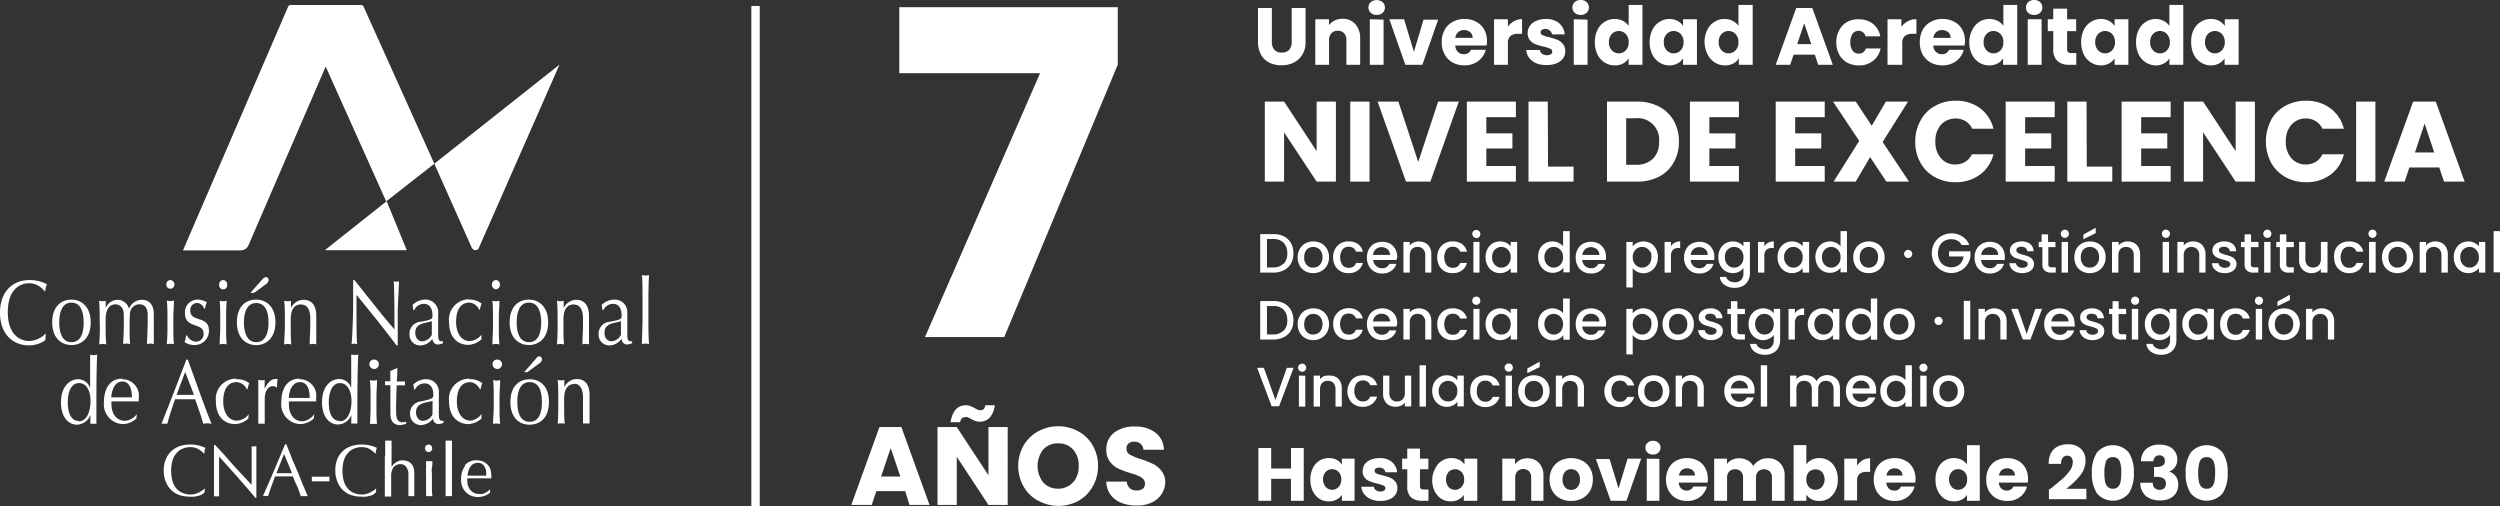 <svg xmlns="http://www.w3.org/2000/svg" viewBox="0 0 259.6 52.56"><rect x="0" y="0" width="259.6" height="52.56" fill="#333333" stroke="none"/><defs><style>.cls-1,.cls-2{fill:#fff;}.cls-2{fill-rule:evenodd;}</style></defs><g id="Capa_2" data-name="Capa 2"><g id="Capa_1-2" data-name="Capa 1"><path class="cls-1" d="M21,51.34a2.2,2.2,0,0,1-.34.13l-.45.1a3,3,0,0,1-.53,0,3.38,3.38,0,0,1-1.07-.17,2.23,2.23,0,0,1-.84-.53,2.33,2.33,0,0,1-.56-.86A3,3,0,0,1,17,48.9a3,3,0,0,1,.2-1.16,2.33,2.33,0,0,1,.56-.86,2.45,2.45,0,0,1,.87-.54,3.33,3.33,0,0,1,1.12-.18,3.43,3.43,0,0,1,.88.1,3.92,3.92,0,0,1,.71.25,1.21,1.21,0,0,0-.1.29c0,.12,0,.23-.05.31h0l-.2-.2a2.44,2.44,0,0,0-.31-.22,1.64,1.64,0,0,0-.4-.19,1.85,1.85,0,0,0-.48-.07,2.07,2.07,0,0,0-.8.15,1.53,1.53,0,0,0-.65.45,2.07,2.07,0,0,0-.43.76,4.11,4.11,0,0,0,0,2.2,2.2,2.2,0,0,0,.43.77,1.6,1.6,0,0,0,.65.44,2.07,2.07,0,0,0,.8.15,1.57,1.57,0,0,0,.49-.07l.41-.16.33-.21.26-.2,0,0-.07.46a1.12,1.12,0,0,1-.21.13"/><path class="cls-1" d="M24.66,49.53c-.63-.71-1.27-1.42-1.91-2.12,0,.14,0,.33,0,.57s0,.57,0,1c0,.11,0,.24,0,.4v.5c0,.17,0,.35,0,.53s0,.34,0,.49,0,.29,0,.41,0,.19,0,.23l-.26,0-.27,0c0-.05,0-.15,0-.28s0-.31,0-.5,0-.4,0-.62l0-.67c0-.23,0-.45,0-.66V47c0-.35,0-.62,0-.79h.12l1,1.08c.34.39.67.77,1,1.14l1,1.07.79.85v-1c0-.53,0-1.06,0-1.57s0-1,0-1.43a1.41,1.41,0,0,0,.25,0l.24,0c0,.11,0,.28,0,.5s0,.47,0,.72,0,.51,0,.75,0,.45,0,.59v1c0,.19,0,.38,0,.57s0,.37,0,.53v.69h-.1c-.56-.68-1.16-1.37-1.8-2.09"/><path class="cls-1" d="M32,51.52h-.78c0-.12-.08-.26-.13-.42s-.13-.34-.2-.53L30.62,50c-.07-.18-.14-.36-.2-.53H28.56l-.42,1.14c-.13.36-.22.66-.29.89h-.54c.39-.89.78-1.78,1.16-2.67l1.13-2.69h.14l.39,1c.13.34.27.69.41,1L31,49.21c.14.35.27.67.4,1s.24.57.34.8a5.33,5.33,0,0,0,.24.54M28.7,49.14h1.62l-.82-2Z"/><rect class="cls-1" x="32.38" y="49.5" width="1.83" height="0.48"/><path class="cls-1" d="M38.82,51.34a2,2,0,0,1-.35.13,3.83,3.83,0,0,1-.45.1,2.87,2.87,0,0,1-.52,0,3.38,3.38,0,0,1-1.07-.17,2.15,2.15,0,0,1-.84-.53,2.33,2.33,0,0,1-.56-.86,3,3,0,0,1-.21-1.16A3,3,0,0,1,35,47.74a2.33,2.33,0,0,1,.56-.86,2.29,2.29,0,0,1,.87-.54,3.33,3.33,0,0,1,1.12-.18,3.49,3.49,0,0,1,.88.1,3.92,3.92,0,0,1,.71.25,1.21,1.21,0,0,0-.1.29c0,.12,0,.23-.06.31h0a1.37,1.37,0,0,0-.21-.2,1.79,1.79,0,0,0-.3-.22,1.64,1.64,0,0,0-.4-.19,1.85,1.85,0,0,0-.48-.07,2.16,2.16,0,0,0-.81.15,1.56,1.56,0,0,0-.64.45,1.94,1.94,0,0,0-.43.76,4.11,4.11,0,0,0,0,2.2,2.06,2.06,0,0,0,.43.77,1.64,1.64,0,0,0,.64.44,2.16,2.16,0,0,0,.81.15,1.51,1.51,0,0,0,.48-.07,3.19,3.19,0,0,0,.41-.16,3.37,3.37,0,0,0,.34-.21,2,2,0,0,0,.25-.2l0,0-.06.46a1.12,1.12,0,0,1-.21.13"/><path class="cls-1" d="M40,47.38c0-.2,0-.4,0-.6s0-.39,0-.57,0-.34,0-.46l.33,0,.33,0c0,.12,0,.28,0,.46s0,.36,0,.56,0,.39,0,.59v1.13h0a1.47,1.47,0,0,1,.49-.5,1.21,1.21,0,0,1,.69-.19,1.41,1.41,0,0,1,.41.07.89.89,0,0,1,.38.21,1,1,0,0,1,.28.4,1.75,1.75,0,0,1,.11.66c0,.22,0,.44,0,.68s0,.47,0,.74v.73c0,.08,0,.16,0,.23l-.31,0-.3,0,0-.82c0-.28,0-.57,0-.87v-.46a1.47,1.47,0,0,0-.21-.87.7.7,0,0,0-.59-.3.87.87,0,0,0-.75.33,1.56,1.56,0,0,0-.24.93V50c0,.19,0,.38,0,.57s0,.38,0,.55,0,.33,0,.44l-.33,0-.33,0c0-.12,0-.27,0-.44s0-.37,0-.57,0-.4,0-.6V47.38"/><path class="cls-1" d="M44.24,46.27a.39.39,0,0,1,.27-.11.36.36,0,0,1,.26.11.41.41,0,0,1,0,.56.36.36,0,0,1-.26.11.39.39,0,0,1-.27-.11.41.41,0,0,1,0-.56m0,2.32c0-.25,0-.49,0-.71a1.47,1.47,0,0,0,.33,0,1.6,1.6,0,0,0,.33,0c0,.22,0,.46-.05.71s0,.49,0,.72v.8c0,.23,0,.47,0,.73a6.55,6.55,0,0,0,.05.68l-.33,0-.33,0a6.74,6.74,0,0,0,0-.68c0-.26,0-.5,0-.73v-.8c0-.23,0-.47,0-.72"/><path class="cls-1" d="M46.27,47.38c0-.2,0-.4,0-.6s0-.39,0-.57,0-.34,0-.46l.34,0,.32,0c0,.12,0,.28,0,.46s0,.37,0,.57,0,.4,0,.6,0,.4,0,.57v1.39c0,.17,0,.36,0,.57s0,.4,0,.6,0,.39,0,.57,0,.32,0,.44l-.32,0-.34,0c0-.12,0-.27,0-.44s0-.37,0-.57,0-.4,0-.6V47.38"/><path class="cls-1" d="M48.25,48.34a1.5,1.5,0,0,1,1.25-.54,1.7,1.7,0,0,1,.67.13,1.39,1.39,0,0,1,.47.34,1.28,1.28,0,0,1,.29.49,2,2,0,0,1,.09.61v.15s0,.1,0,.15l-.78,0H49l-.48,0v.21a2,2,0,0,0,.08.56,1.41,1.41,0,0,0,.25.45,1.31,1.31,0,0,0,.39.3,1.35,1.35,0,0,0,.55.11,1.77,1.77,0,0,0,.3,0l.3-.12a1.53,1.53,0,0,0,.27-.17,1.61,1.61,0,0,0,.23-.22l0,0,0,.37a2,2,0,0,1-1.23.45,1.88,1.88,0,0,1-.72-.13,1.45,1.45,0,0,1-.56-.37,1.56,1.56,0,0,1-.37-.57,1.87,1.87,0,0,1-.13-.71,2.29,2.29,0,0,1,.43-1.48m.81-.16a1.08,1.08,0,0,0-.31.33,1.5,1.5,0,0,0-.18.43,1.78,1.78,0,0,0-.08.44h1.93a2.25,2.25,0,0,0,0-.44,1.26,1.26,0,0,0-.13-.43,1,1,0,0,0-.27-.33.75.75,0,0,0-.47-.13.73.73,0,0,0-.45.13"/><path class="cls-1" d="M4.71,35.32A2.87,2.87,0,0,1,3,35.86c-1.73,0-3-1.24-3-3.39s1.27-3.39,3.08-3.39a3.87,3.87,0,0,1,1.79.43,3,3,0,0,0-.18.74l-.05,0a2.1,2.1,0,0,0-1.56-.84c-1.29,0-2.27.94-2.27,3s1,3,2.27,3a2.6,2.6,0,0,0,1.67-.78l0,0Z"/><path class="cls-1" d="M7.42,31.11c.95,0,2,.64,2,2.37s-1.05,2.35-2,2.35-2-.63-2-2.35,1-2.37,2-2.37m0,4.42c1,0,1.27-1,1.27-2.05s-.3-2.06-1.27-2.06-1.27,1-1.27,2.06.3,2.05,1.27,2.05"/><path class="cls-1" d="M10.35,33c0-.57,0-1.23-.07-1.77a1.25,1.25,0,0,0,.7,0c0,.25,0,.5,0,.76h0a1.35,1.35,0,0,1,1.23-.86,1.24,1.24,0,0,1,1.19.94h0a1.43,1.43,0,0,1,1.32-.94c.71,0,1.25.43,1.25,1.5,0,.44,0,1,0,2.1,0,.34,0,.63,0,1a1.34,1.34,0,0,0-.35-.05,1.36,1.36,0,0,0-.36.05c0-.35.08-1.3.08-3,0-.63-.22-1.13-.86-1.13a1,1,0,0,0-.82.44c-.17.29-.2.38-.2,2.18,0,.55,0,.92.05,1.51a1.36,1.36,0,0,0-.73,0c.05-.71.08-1.46.08-2.15,0-1.18,0-1.25-.15-1.55a.84.84,0,0,0-.68-.43c-.71,0-1.06.57-1.06,1.55V34c0,.57,0,1.23.07,1.77a1.39,1.39,0,0,0-.74,0c.05-.54.07-1.2.07-1.77Z"/><path class="cls-1" d="M17.69,29.08a.45.45,0,0,1,.42.48.42.42,0,1,1-.84,0,.45.45,0,0,1,.42-.48m-.3,3.9c0-.57,0-1.23-.07-1.77a1.64,1.64,0,0,0,.37.05,1.5,1.5,0,0,0,.37-.05c0,.54-.06,1.2-.06,1.77v1c0,.57,0,1.23.06,1.77a1.5,1.5,0,0,0-.37-.05,1.64,1.64,0,0,0-.37.05c.05-.54.07-1.2.07-1.77Z"/><path class="cls-1" d="M19.42,34.83a1.11,1.11,0,0,0,.93.65.78.78,0,0,0,.79-.85c0-1.17-1.93-.48-1.93-2.08a1.31,1.31,0,0,1,1.36-1.44,2.18,2.18,0,0,1,.91.27,2.45,2.45,0,0,0-.19.67h-.1a.79.79,0,0,0-.73-.59.72.72,0,0,0-.7.8c0,1.23,1.94.48,1.94,2.08a1.48,1.48,0,0,1-1.47,1.49,1.86,1.86,0,0,1-1.07-.31,2.24,2.24,0,0,0,.16-.69Z"/><path class="cls-1" d="M23.18,29.08a.44.44,0,0,1,.41.48.42.42,0,1,1-.83,0,.44.44,0,0,1,.42-.48M22.87,33c0-.57,0-1.23-.06-1.77a1.36,1.36,0,0,0,.73,0c-.05.54-.06,1.2-.06,1.77v1c0,.57,0,1.23.06,1.77a1.36,1.36,0,0,0-.73,0c0-.54.06-1.2.06-1.77Z"/><path class="cls-1" d="M26.6,31.11c.95,0,2,.64,2,2.36s-1.05,2.37-2,2.37-2-.64-2-2.37,1-2.36,2-2.36m0,4.42c1,0,1.28-1,1.28-2.06s-.31-2-1.28-2-1.27,1-1.27,2,.3,2.06,1.27,2.06M27.25,29a.59.59,0,0,1,.37-.23.3.3,0,0,1,.27.31.55.55,0,0,1-.29.44l-1.21.89H26Z"/><path class="cls-1" d="M31.29,31.61c-.76,0-1.1.56-1.1,1.55V34c0,.57,0,1.23.06,1.77a1.39,1.39,0,0,0-.74,0c0-.54.07-1.2.07-1.77V33c0-.57,0-1.23-.07-1.77a1.25,1.25,0,0,0,.7,0c0,.26,0,.5,0,.76h0a1.47,1.47,0,0,1,1.32-.86c.6,0,1.31.34,1.31,1.65,0,.54,0,1.11,0,1.76,0,.41,0,.81,0,1.22a1.18,1.18,0,0,0-.68,0c0-.69.06-1.38.06-2.11v-.58c0-.93-.35-1.44-.9-1.44"/><path class="cls-1" d="M41.17,35.86c-1.25-1.69-2.74-3.51-4.15-5.24,0,.35,0,.92,0,1.93,0,.81,0,2.81.07,3.19a.93.93,0,0,0-.29-.05,1.17,1.17,0,0,0-.3.05c.07-.44.17-2.87.17-4.12s0-2.12,0-2.54h.13c1.34,1.67,3.15,4,4.16,5.12,0-1.69,0-3.54-.07-5a.92.92,0,0,0,.28.05.8.8,0,0,0,.26-.05c0,.56-.13,2.43-.13,3.17,0,1,0,3.07,0,3.49Z"/><path class="cls-1" d="M42.84,31.66a1.92,1.92,0,0,1,1.32-.55,1.31,1.31,0,0,1,1.34,1.41c0,.71,0,1.41,0,2.21,0,.31,0,.7.32.7a.31.31,0,0,0,.18,0v.21a1.42,1.42,0,0,1-.53.13c-.35,0-.53-.26-.57-.59a1.56,1.56,0,0,1-1.29.69,1.11,1.11,0,0,1-1.09-1.16,1.24,1.24,0,0,1,1.16-1.3c1.19-.22,1.23-.29,1.23-.66,0-.64-.25-1.2-.9-1.2a1.13,1.13,0,0,0-1,.65h-.09Zm2,1.69c-.57.22-1.72.15-1.72,1.19,0,.59.36.9.72.9a1.18,1.18,0,0,0,1-.67Z"/><path class="cls-1" d="M48.68,31.11a2,2,0,0,1,1.33.42,2.9,2.9,0,0,0-.18.63h-.07a1.24,1.24,0,0,0-1-.74c-1,0-1.4.88-1.4,2s.51,2,1.42,2A1.72,1.72,0,0,0,50,34.76l0,0a3.56,3.56,0,0,0,0,.47,2.22,2.22,0,0,1-1.37.58c-1,0-2-.67-2-2.37a2.1,2.1,0,0,1,2.09-2.36"/><path class="cls-1" d="M51.5,29.08a.44.44,0,0,1,.41.48.45.45,0,0,1-.41.48.46.46,0,0,1-.42-.48.45.45,0,0,1,.42-.48M51.19,33c0-.57,0-1.23-.06-1.77a1.36,1.36,0,0,0,.73,0c0,.54-.06,1.2-.06,1.77v1c0,.57,0,1.23.06,1.77a1.36,1.36,0,0,0-.73,0c0-.54.06-1.2.06-1.77Z"/><path class="cls-1" d="M54.92,31.11c.95,0,2,.64,2,2.37s-1.05,2.35-2,2.35-2-.63-2-2.35,1-2.37,2-2.37m0,4.42c1,0,1.28-1,1.28-2.05s-.31-2.06-1.28-2.06-1.27,1-1.27,2.06.3,2.05,1.27,2.05"/><path class="cls-1" d="M59.61,31.61c-.76,0-1.1.56-1.1,1.55V34c0,.57,0,1.23.06,1.77a1.39,1.39,0,0,0-.74,0c.05-.54.07-1.2.07-1.77V33c0-.57,0-1.23-.07-1.77a1.25,1.25,0,0,0,.7,0c0,.26,0,.5,0,.76h0a1.48,1.48,0,0,1,1.32-.86c.6,0,1.31.34,1.31,1.65,0,.54,0,1.11,0,1.76,0,.41,0,.81,0,1.22a1.18,1.18,0,0,0-.68,0c0-.69.06-1.38.06-2.11v-.58c0-.93-.35-1.44-.9-1.44"/><path class="cls-1" d="M62.48,31.66a1.94,1.94,0,0,1,1.33-.55,1.3,1.3,0,0,1,1.33,1.41c0,.71,0,1.41,0,2.21,0,.31,0,.7.32.7a.31.31,0,0,0,.18,0v.21a1.37,1.37,0,0,1-.53.13c-.35,0-.53-.26-.57-.59a1.56,1.56,0,0,1-1.29.69,1.11,1.11,0,0,1-1.09-1.16,1.24,1.24,0,0,1,1.16-1.3c1.19-.22,1.23-.29,1.23-.66,0-.64-.24-1.2-.9-1.2a1.13,1.13,0,0,0-1,.65h-.09Zm2,1.69c-.56.22-1.71.15-1.71,1.19,0,.59.35.9.71.9a1.18,1.18,0,0,0,1-.67Z"/><path class="cls-1" d="M66.72,31.29c0-.87,0-2.09-.06-2.73a1.5,1.5,0,0,0,.37.05,1.64,1.64,0,0,0,.37-.05c-.05.64-.07,1.86-.07,2.73V33c0,.87,0,2.09.07,2.73a1.64,1.64,0,0,0-.37-.05,1.5,1.5,0,0,0-.37.05c0-.64.06-1.86.06-2.73Z"/><path class="cls-1" d="M9.39,43.08h0A1.55,1.55,0,0,1,8,44.1c-.83,0-1.67-.7-1.67-2.33s.91-2.39,1.77-2.39a1.29,1.29,0,0,1,1.26.95h0c0-1.2,0-2.69,0-3.5a2.93,2.93,0,0,0,.37.05,2.71,2.71,0,0,0,.37-.05c-.07.8-.09,3.28-.09,4.9,0,.86,0,1.52,0,2.27-.12,0-.22,0-.32,0s-.2,0-.31,0Zm-1.21.67c.85,0,1.22-1.07,1.22-2.11S9,39.78,8.2,39.78s-1.16.9-1.16,2c0,1.52.6,1.93,1.14,1.93"/><path class="cls-1" d="M12.71,39.38a1.71,1.71,0,0,1,1.7,1.93c0,.13,0,.25,0,.37l-1.76,0-1.08,0a2.53,2.53,0,0,0,0,.27c0,1,.51,1.75,1.43,1.75A1.71,1.71,0,0,0,14.21,43l0,0-.05.46a2.19,2.19,0,0,1-1.37.58,2.05,2.05,0,0,1-2-2.23c0-1.54.68-2.49,1.88-2.49m-1.13,1.94,1.07,0,1.09,0c0-.67-.16-1.64-1-1.64s-1.11,1-1.15,1.64"/><path class="cls-1" d="M19.5,37.34c.81,2.2,2,5.65,2.48,6.66a2.44,2.44,0,0,0-.88,0c-.15-.65-.55-1.69-.84-2.54l-1.08,0-1,0c-.35,1-.66,1.95-.8,2.54a1.54,1.54,0,0,0-.3,0,1.76,1.76,0,0,0-.31,0c.88-2.21,1.74-4.42,2.58-6.66Zm-.27,1.28L18.34,41l.88,0,.92,0Z"/><path class="cls-1" d="M24.56,39.38a2,2,0,0,1,1.32.41,3.86,3.86,0,0,0-.18.63h-.07a1.24,1.24,0,0,0-1.05-.74c-1,0-1.4.88-1.4,2s.51,2,1.43,2A1.71,1.71,0,0,0,25.84,43l0,0a3.59,3.59,0,0,0-.05.46,2.19,2.19,0,0,1-1.37.58c-1,0-2-.66-2-2.36a2.1,2.1,0,0,1,2.1-2.36"/><path class="cls-1" d="M28.73,40.25a.57.57,0,0,0-.4-.15c-.53,0-.84.58-.84,1.32,0,1.65,0,2.15,0,2.58a1.75,1.75,0,0,0-.33,0,2.09,2.09,0,0,0-.34,0c0-.46,0-1.2,0-2.26v-.3c0-.5,0-1.15,0-2a1.4,1.4,0,0,0,.34.05,1.2,1.2,0,0,0,.33-.05,9.1,9.1,0,0,0,0,.92h0c.31-.68.71-1,1.08-1a.68.68,0,0,1,.27,0,3,3,0,0,0-.06.77Z"/><path class="cls-1" d="M31.13,39.38a1.71,1.71,0,0,1,1.7,1.93c0,.13,0,.25,0,.37l-1.75,0-1.08,0A2.53,2.53,0,0,0,30,42c0,1,.51,1.75,1.42,1.75A1.71,1.71,0,0,0,32.63,43l0,0-.05.46a2.19,2.19,0,0,1-1.37.58,2.05,2.05,0,0,1-2-2.23c0-1.54.67-2.49,1.88-2.49M30,41.32l1.06,0c.37,0,.75,0,1.1,0,0-.67-.16-1.64-1-1.64S30,40.64,30,41.32"/><path class="cls-1" d="M36.49,43.08h0a1.53,1.53,0,0,1-1.39,1c-.83,0-1.66-.7-1.66-2.33s.91-2.39,1.76-2.39a1.29,1.29,0,0,1,1.27.95h0c0-1.2,0-2.69,0-3.5a1.39,1.39,0,0,0,.74,0c-.07.8-.1,3.28-.1,4.9,0,.86,0,1.52,0,2.27-.13,0-.22,0-.32,0s-.2,0-.32,0Zm-1.22.67c.86,0,1.23-1.07,1.23-2.11s-.42-1.86-1.2-1.86-1.16.9-1.16,2c0,1.52.6,1.93,1.13,1.93"/><path class="cls-1" d="M38.78,37.34a.49.49,0,1,1-.42.48.46.46,0,0,1,.42-.48m-.3,3.91c0-.57,0-1.24-.07-1.78a1.57,1.57,0,0,0,.37.05,1.5,1.5,0,0,0,.37-.05c0,.54-.06,1.21-.06,1.78v1c0,.57,0,1.23.06,1.77a2.21,2.21,0,0,0-.37,0,2.33,2.33,0,0,0-.37,0c.05-.54.07-1.2.07-1.77Z"/><path class="cls-1" d="M41.26,38.2h0c0,.48,0,.94-.07,1.41l.87,0a1.27,1.27,0,0,0,0,.2,1.41,1.41,0,0,0,0,.2c-.29,0-.67,0-.87,0,0,.09-.06,1.58-.06,2.4s0,1.44.67,1.44a1.33,1.33,0,0,0,.37-.07V44a2,2,0,0,1-.63.14c-.69,0-1-.45-1-1.19s0-1.54,0-2.95c-.16,0-.34,0-.56,0a1.8,1.8,0,0,0,0-.22,1.11,1.11,0,0,0,0-.19l.55,0c0-.25,0-.66,0-1.06Z"/><path class="cls-1" d="M42.92,39.93a1.86,1.86,0,0,1,1.32-.55,1.3,1.3,0,0,1,1.33,1.4c0,.71,0,1.41,0,2.21,0,.31,0,.7.32.7a.28.28,0,0,0,.17,0v.21a1.21,1.21,0,0,1-.53.13.56.56,0,0,1-.56-.58,1.6,1.6,0,0,1-1.29.69,1.13,1.13,0,0,1-1.1-1.17,1.24,1.24,0,0,1,1.16-1.29C44.9,41.42,45,41.34,45,41c0-.63-.25-1.19-.91-1.19a1.12,1.12,0,0,0-1,.64h-.09Zm2,1.69c-.57.21-1.72.15-1.72,1.18,0,.6.35.9.71.9a1.17,1.17,0,0,0,1-.66Z"/><path class="cls-1" d="M48.76,39.38a2,2,0,0,1,1.32.41,3.86,3.86,0,0,0-.18.63h-.07a1.24,1.24,0,0,0-1-.74c-1,0-1.39.88-1.39,2s.51,2,1.42,2A1.71,1.71,0,0,0,50,43l0,0c0,.15,0,.31,0,.46a2.19,2.19,0,0,1-1.37.58c-.95,0-2-.66-2-2.36a2.11,2.11,0,0,1,2.1-2.36"/><path class="cls-1" d="M51.57,37.34a.49.49,0,1,1-.42.48.46.46,0,0,1,.42-.48m-.3,3.91c0-.57,0-1.24-.07-1.78a1.39,1.39,0,0,0,.74,0c0,.54-.07,1.21-.07,1.78v1c0,.57,0,1.23.07,1.77a1.73,1.73,0,0,0-.74,0c0-.54.07-1.2.07-1.77Z"/><path class="cls-1" d="M55,39.38c1,0,2,.63,2,2.36s-1,2.36-2,2.36-2-.64-2-2.36,1-2.36,2-2.36m0,4.42c1,0,1.27-1,1.27-2.06S56,39.68,55,39.68s-1.28,1-1.28,2.06S54,43.8,55,43.8m.65-6.55A.51.51,0,0,1,56,37a.3.3,0,0,1,.28.3.57.57,0,0,1-.3.45l-1.21.89h-.34Z"/><path class="cls-1" d="M59.69,39.87c-.77,0-1.11.57-1.11,1.56v.8c0,.57,0,1.23.06,1.77a1.69,1.69,0,0,0-.73,0c.05-.54.06-1.2.06-1.77v-1c0-.57,0-1.24-.06-1.78a1.5,1.5,0,0,0,.37.05,1.48,1.48,0,0,0,.32-.05c0,.26,0,.5,0,.76h0a1.44,1.44,0,0,1,1.31-.85c.61,0,1.31.34,1.31,1.65,0,.54,0,1.11,0,1.75,0,.42,0,.82,0,1.22a2.09,2.09,0,0,0-.35,0,1.86,1.86,0,0,0-.33,0c0-.69,0-1.38,0-2.11v-.58c0-.93-.35-1.44-.89-1.44"/><polygon class="cls-2" points="40.15 20.89 33.73 25.98 42.24 25.98 40.15 20.89"/><path class="cls-2" d="M25,26H19L29.92.69a.26.26,0,0,1,.24-.17H37.5a.28.28,0,0,1,.25.16L45.1,17l-5,3.91-6.28-14L25.8,25.47A.87.87,0,0,1,25,26"/><path class="cls-2" d="M49,25.75,45.1,17l13-10.29L49.72,25.75a.39.39,0,0,1-.35.23.38.38,0,0,1-.35-.23"/><path class="cls-1" d="M132.07.83V4.36a1.18,1.18,0,0,0,.26.81,1,1,0,0,0,.76.29,1,1,0,0,0,.78-.29,1.18,1.18,0,0,0,.26-.81V.83h1.44V4.35a2.41,2.41,0,0,1-.34,1.33,2.12,2.12,0,0,1-.9.83,2.91,2.91,0,0,1-1.26.27,2.8,2.8,0,0,1-1.25-.27,2,2,0,0,1-.87-.82,2.66,2.66,0,0,1-.32-1.34V.83Z"/><path class="cls-1" d="M140.75,2.52A2.14,2.14,0,0,1,141.24,4V6.73h-1.43V4.18a1,1,0,0,0-.24-.73.88.88,0,0,0-.66-.26.86.86,0,0,0-.65.26,1,1,0,0,0-.25.73V6.73h-1.43V2H138v.62a1.5,1.5,0,0,1,.59-.49,1.87,1.87,0,0,1,.83-.18A1.73,1.73,0,0,1,140.75,2.52Z"/><path class="cls-1" d="M142.34,1.33a.72.72,0,0,1-.24-.55.74.74,0,0,1,.24-.56,1,1,0,0,1,1.23,0,.74.74,0,0,1,.24.56.72.72,0,0,1-.24.55.86.86,0,0,1-.61.22A.87.87,0,0,1,142.34,1.33Zm1.33.71V6.73h-1.43V2Z"/><path class="cls-1" d="M146.82,5.38l1-3.34h1.52L147.7,6.73h-1.77L144.27,2h1.53Z"/><path class="cls-1" d="M154.36,4.73h-3.25a1,1,0,0,0,.28.66.85.85,0,0,0,.61.24.77.77,0,0,0,.75-.46h1.53a2,2,0,0,1-.43.83,2,2,0,0,1-.77.58,2.43,2.43,0,0,1-1,.21,2.6,2.6,0,0,1-1.23-.29,2.16,2.16,0,0,1-.83-.84,2.5,2.5,0,0,1-.31-1.28,2.59,2.59,0,0,1,.3-1.27,2,2,0,0,1,.84-.84,2.46,2.46,0,0,1,1.23-.3,2.52,2.52,0,0,1,1.21.29,2.09,2.09,0,0,1,.83.81,2.5,2.5,0,0,1,.29,1.24A3.1,3.1,0,0,1,154.36,4.73Zm-1.44-.8a.74.74,0,0,0-.26-.59.93.93,0,0,0-.63-.22.88.88,0,0,0-.6.21.92.92,0,0,0-.31.6Z"/><path class="cls-1" d="M157.21,2.21a1.6,1.6,0,0,1,.84-.22V3.51h-.4a1.24,1.24,0,0,0-.81.23,1,1,0,0,0-.26.81V6.73h-1.44V2h1.44v.78A1.75,1.75,0,0,1,157.21,2.21Z"/><path class="cls-1" d="M159.55,6.58a1.93,1.93,0,0,1-.76-.57,1.56,1.56,0,0,1-.31-.82h1.42a.54.54,0,0,0,.23.39.79.79,0,0,0,.49.15.73.73,0,0,0,.42-.1.32.32,0,0,0,.15-.27.31.31,0,0,0-.21-.3,3.87,3.87,0,0,0-.68-.22,5.93,5.93,0,0,1-.84-.24,1.5,1.5,0,0,1-.58-.41,1.11,1.11,0,0,1-.25-.76,1.3,1.3,0,0,1,.23-.74,1.44,1.44,0,0,1,.65-.52,2.49,2.49,0,0,1,1-.2,2.07,2.07,0,0,1,1.39.44,1.69,1.69,0,0,1,.58,1.16h-1.32a.64.64,0,0,0-.22-.39A.77.77,0,0,0,160.5,3a.63.63,0,0,0-.39.1.29.29,0,0,0-.13.26.32.32,0,0,0,.21.3,2.88,2.88,0,0,0,.67.2,7.24,7.24,0,0,1,.85.27,1.54,1.54,0,0,1,.57.42,1.17,1.17,0,0,1,.26.77,1.27,1.27,0,0,1-.23.74,1.6,1.6,0,0,1-.67.51,2.59,2.59,0,0,1-1,.18A2.68,2.68,0,0,1,159.55,6.58Z"/><path class="cls-1" d="M163.52,1.33a.72.72,0,0,1-.24-.55.74.74,0,0,1,.24-.56.87.87,0,0,1,.62-.22.85.85,0,0,1,.61.22.74.74,0,0,1,.24.56.72.72,0,0,1-.24.55.85.85,0,0,1-.61.22A.87.87,0,0,1,163.52,1.33Zm1.33.71V6.73h-1.43V2Z"/><path class="cls-1" d="M165.88,3.11a1.93,1.93,0,0,1,.75-.84,1.89,1.89,0,0,1,1.05-.3,1.86,1.86,0,0,1,.84.2,1.6,1.6,0,0,1,.6.52V.51h1.43V6.73h-1.43V6.05a1.38,1.38,0,0,1-.58.54,1.68,1.68,0,0,1-.86.2,1.89,1.89,0,0,1-1.05-.3,2,2,0,0,1-.75-.84,2.87,2.87,0,0,1-.27-1.28A2.78,2.78,0,0,1,165.88,3.11Zm2.94.42a1,1,0,0,0-1.45,0,1.15,1.15,0,0,0-.3.84,1.2,1.2,0,0,0,.3.86,1,1,0,0,0,1.45,0,1.18,1.18,0,0,0,.3-.85A1.18,1.18,0,0,0,168.82,3.53Z"/><path class="cls-1" d="M171.58,3.11a1.93,1.93,0,0,1,.75-.84,1.89,1.89,0,0,1,1-.3,1.79,1.79,0,0,1,.86.2,1.57,1.57,0,0,1,.58.53V2h1.44V6.73h-1.44V6.06a1.49,1.49,0,0,1-.58.53,1.75,1.75,0,0,1-.87.2,1.89,1.89,0,0,1-1-.3,2,2,0,0,1-.75-.84,2.87,2.87,0,0,1-.27-1.28A2.78,2.78,0,0,1,171.58,3.11Zm2.94.42a1,1,0,0,0-1.45,0,1.15,1.15,0,0,0-.3.84,1.2,1.2,0,0,0,.3.86,1,1,0,0,0,1.45,0,1.18,1.18,0,0,0,.3-.85A1.18,1.18,0,0,0,174.52,3.53Z"/><path class="cls-1" d="M177.28,3.11a2,2,0,0,1,.75-.84,1.89,1.89,0,0,1,1.05-.3,1.83,1.83,0,0,1,.84.2,1.6,1.6,0,0,1,.6.52V.51H182V6.73h-1.44V6.05a1.41,1.41,0,0,1-.57.54,1.75,1.75,0,0,1-.87.2,1.89,1.89,0,0,1-1.05-.3,2,2,0,0,1-.75-.84A2.87,2.87,0,0,1,177,4.37,2.78,2.78,0,0,1,177.28,3.11Zm2.94.42a1,1,0,0,0-1.45,0,1.15,1.15,0,0,0-.3.84,1.2,1.2,0,0,0,.3.86,1,1,0,0,0,1.45,0,1.18,1.18,0,0,0,.3-.85A1.18,1.18,0,0,0,180.22,3.53Z"/><path class="cls-1" d="M188.45,5.68h-2.2l-.36,1.05h-1.5l2.13-5.9h1.67l2.13,5.9H188.8Zm-.37-1.1-.73-2.16-.73,2.16Z"/><path class="cls-1" d="M191,3.11a2,2,0,0,1,.83-.84A2.42,2.42,0,0,1,193,2a2.35,2.35,0,0,1,1.47.46,2.17,2.17,0,0,1,.78,1.31h-1.53A.74.74,0,0,0,193,3.2a.75.75,0,0,0-.63.31,1.43,1.43,0,0,0-.23.87,1.46,1.46,0,0,0,.23.88.78.78,0,0,0,.63.31.74.74,0,0,0,.75-.54h1.53a2.15,2.15,0,0,1-.78,1.29,2.27,2.27,0,0,1-1.47.47,2.53,2.53,0,0,1-1.22-.29,2.1,2.1,0,0,1-.83-.84,2.6,2.6,0,0,1-.3-1.28A2.59,2.59,0,0,1,191,3.11Z"/><path class="cls-1" d="M198.11,2.21A1.6,1.6,0,0,1,199,2V3.51h-.4a1.23,1.23,0,0,0-.8.23,1,1,0,0,0-.27.81V6.73H196V2h1.44v.78A1.93,1.93,0,0,1,198.11,2.21Z"/><path class="cls-1" d="M204,4.73h-3.25a.92.92,0,0,0,.28.66.85.85,0,0,0,.61.24.77.77,0,0,0,.75-.46h1.52a2,2,0,0,1-.42.83,2,2,0,0,1-.77.58,2.46,2.46,0,0,1-1,.21,2.6,2.6,0,0,1-1.23-.29,2.26,2.26,0,0,1-.84-.84,2.6,2.6,0,0,1-.3-1.28,2.59,2.59,0,0,1,.3-1.27,2,2,0,0,1,.84-.84,2.44,2.44,0,0,1,1.23-.3,2.52,2.52,0,0,1,1.21.29,2.09,2.09,0,0,1,.83.81,2.61,2.61,0,0,1,.29,1.24C204.05,4.44,204,4.58,204,4.73Zm-1.45-.8a.74.74,0,0,0-.25-.59,1,1,0,0,0-.63-.22.92.92,0,0,0-.61.21,1,1,0,0,0-.3.6Z"/><path class="cls-1" d="M204.8,3.11a2,2,0,0,1,.74-.84,1.89,1.89,0,0,1,1.05-.3,1.8,1.8,0,0,1,.84.2,1.46,1.46,0,0,1,.6.52V.51h1.44V6.73H208V6.05a1.35,1.35,0,0,1-.57.54,1.75,1.75,0,0,1-.87.2,1.89,1.89,0,0,1-1.05-.3,2,2,0,0,1-.74-.84,2.74,2.74,0,0,1-.28-1.28A2.66,2.66,0,0,1,204.8,3.11Zm2.93.42a1,1,0,0,0-.72-.31,1,1,0,0,0-.73.31,1.15,1.15,0,0,0-.3.84,1.2,1.2,0,0,0,.3.86,1,1,0,0,0,.73.31.94.94,0,0,0,.72-.31,1.18,1.18,0,0,0,.3-.85A1.18,1.18,0,0,0,207.73,3.53Z"/><path class="cls-1" d="M210.61,1.33a.71.71,0,0,1-.23-.55.73.73,0,0,1,.23-.56.87.87,0,0,1,.62-.22.85.85,0,0,1,.61.22.74.74,0,0,1,.24.56.72.72,0,0,1-.24.55.85.85,0,0,1-.61.22A.87.87,0,0,1,210.61,1.33ZM212,2V6.73h-1.44V2Z"/><path class="cls-1" d="M215.6,5.51V6.73h-.73a1.77,1.77,0,0,1-1.22-.39,1.57,1.57,0,0,1-.44-1.24V3.23h-.57V2h.57V.9h1.44V2h.94V3.23h-.94V5.11a.41.41,0,0,0,.1.31.5.5,0,0,0,.33.09Z"/><path class="cls-1" d="M216.38,3.11a1.93,1.93,0,0,1,.75-.84,1.89,1.89,0,0,1,1-.3,1.86,1.86,0,0,1,.87.2,1.66,1.66,0,0,1,.58.53V2h1.43V6.73h-1.43V6.06a1.56,1.56,0,0,1-.58.53,1.75,1.75,0,0,1-.87.2,1.89,1.89,0,0,1-1-.3,2,2,0,0,1-.75-.84,2.87,2.87,0,0,1-.27-1.28A2.78,2.78,0,0,1,216.38,3.11Zm2.94.42a1,1,0,0,0-1.45,0,1.15,1.15,0,0,0-.3.84,1.2,1.2,0,0,0,.3.86,1,1,0,0,0,1.45,0,1.18,1.18,0,0,0,.3-.85A1.18,1.18,0,0,0,219.32,3.53Z"/><path class="cls-1" d="M222.08,3.11a1.93,1.93,0,0,1,.75-.84,1.89,1.89,0,0,1,1-.3,1.86,1.86,0,0,1,.84.2,1.6,1.6,0,0,1,.6.52V.51h1.44V6.73h-1.44V6.05a1.38,1.38,0,0,1-.58.54,1.68,1.68,0,0,1-.86.2,1.89,1.89,0,0,1-1-.3,2,2,0,0,1-.75-.84,2.87,2.87,0,0,1-.27-1.28A2.78,2.78,0,0,1,222.08,3.11Zm2.94.42a1,1,0,0,0-1.45,0,1.15,1.15,0,0,0-.3.84,1.2,1.2,0,0,0,.3.86,1,1,0,0,0,1.45,0,1.18,1.18,0,0,0,.3-.85A1.18,1.18,0,0,0,225,3.53Z"/><path class="cls-1" d="M227.78,3.11a2,2,0,0,1,.75-.84,1.89,1.89,0,0,1,1.05-.3,1.79,1.79,0,0,1,.86.2,1.57,1.57,0,0,1,.58.53V2h1.44V6.73H231V6.06a1.49,1.49,0,0,1-.58.53,1.75,1.75,0,0,1-.87.2,1.89,1.89,0,0,1-1-.3,2,2,0,0,1-.75-.84,2.87,2.87,0,0,1-.27-1.28A2.78,2.78,0,0,1,227.78,3.11Zm2.94.42a1,1,0,0,0-1.45,0,1.15,1.15,0,0,0-.3.84,1.2,1.2,0,0,0,.3.86,1,1,0,0,0,1.45,0,1.18,1.18,0,0,0,.3-.85A1.18,1.18,0,0,0,230.72,3.53Z"/><path class="cls-1" d="M116.07,6.71,104.28,35H96.05L108,7.6H93.38V.75h22.69Z"/><path class="cls-1" d="M94,51h-3l-.48,1.43H88.4l2.92-8.08H93.6l2.92,8.08H94.44Zm-.51-1.52-1-2.95-1,2.95Z"/><path class="cls-1" d="M104.64,52.43h-2l-3.29-5v5h-2V44.35h2l3.29,5v-5h2Zm-4.33-10.35a1.15,1.15,0,0,1,.44.08,4.47,4.47,0,0,1,.47.22,2.65,2.65,0,0,0,.33.17.86.86,0,0,0,.27.05c.28,0,.45-.17.49-.52h1q-.28,1.71-1.59,1.71a1.25,1.25,0,0,1-.45-.08,4.46,4.46,0,0,1-.46-.22,3.54,3.54,0,0,0-.34-.17.75.75,0,0,0-.26,0c-.28,0-.45.17-.51.52h-1Q99,42.08,100.31,42.08Z"/><path class="cls-1" d="M107.8,52a3.84,3.84,0,0,1-1.51-1.48,4.33,4.33,0,0,1,0-4.26,3.88,3.88,0,0,1,1.51-1.47,4.37,4.37,0,0,1,4.17,0,3.79,3.79,0,0,1,1.5,1.47,4.22,4.22,0,0,1,.55,2.13,4.13,4.13,0,0,1-.56,2.13A3.79,3.79,0,0,1,112,52a4.37,4.37,0,0,1-4.17,0Zm3.63-1.91a2.44,2.44,0,0,0,.58-1.7,2.41,2.41,0,0,0-.58-1.71,2,2,0,0,0-1.54-.64,2,2,0,0,0-1.56.63,2.79,2.79,0,0,0,0,3.43,2,2,0,0,0,1.56.64A2,2,0,0,0,111.43,50.07Z"/><path class="cls-1" d="M116.45,52.22a2.55,2.55,0,0,1-1.13-.85,2.35,2.35,0,0,1-.44-1.36H117a1.07,1.07,0,0,0,.32.69,1,1,0,0,0,.69.23,1.05,1.05,0,0,0,.69-.2.73.73,0,0,0,0-1,1.59,1.59,0,0,0-.5-.32,6.79,6.79,0,0,0-.83-.29,9.26,9.26,0,0,1-1.28-.48,2.43,2.43,0,0,1-.85-.72,2,2,0,0,1-.36-1.23,2.15,2.15,0,0,1,.82-1.77,3.37,3.37,0,0,1,2.13-.63,3.41,3.41,0,0,1,2.15.63,2.29,2.29,0,0,1,.88,1.78h-2.13a.83.83,0,0,0-.29-.61,1,1,0,0,0-.68-.23.9.9,0,0,0-.58.19.71.71,0,0,0-.21.55.69.69,0,0,0,.36.61,5.89,5.89,0,0,0,1.16.47,11.84,11.84,0,0,1,1.27.51,2.42,2.42,0,0,1,.84.7A1.86,1.86,0,0,1,121,50a2.39,2.39,0,0,1-.35,1.26,2.5,2.5,0,0,1-1,.9,3.51,3.51,0,0,1-1.58.33A4.12,4.12,0,0,1,116.45,52.22Z"/><rect class="cls-1" x="78.02" y="0.62" width="0.87" height="51.94"/><path class="cls-1" d="M138.72,18.86h-2l-3.38-5.12v5.12h-2V10.55h2l3.38,5.15V10.55h2Z"/><path class="cls-1" d="M142.21,10.55v8.31h-2V10.55Z"/><path class="cls-1" d="M151.48,10.55l-2.95,8.31H146l-2.95-8.31h2.16l2.06,6.27,2.07-6.27Z"/><path class="cls-1" d="M154.34,12.17v1.68h2.71v1.57h-2.71v1.82h3.07v1.62h-5.09V10.55h5.09v1.62Z"/><path class="cls-1" d="M160.75,17.3h2.65v1.56h-4.68V10.55h2Z"/><path class="cls-1" d="M172.28,11.07a3.75,3.75,0,0,1,1.52,1.46,4.32,4.32,0,0,1,.54,2.18,4.28,4.28,0,0,1-.54,2.16,3.71,3.71,0,0,1-1.52,1.47,4.83,4.83,0,0,1-2.29.52h-3.12V10.55H170A4.9,4.9,0,0,1,172.28,11.07Zm-.64,5.41a2.36,2.36,0,0,0,.64-1.77,2.22,2.22,0,0,0-2.42-2.43h-1v4.83h1A2.42,2.42,0,0,0,171.64,16.48Z"/><path class="cls-1" d="M177.5,12.17v1.68h2.71v1.57H177.5v1.82h3.07v1.62h-5.09V10.55h5.09v1.62Z"/><path class="cls-1" d="M186.41,12.17v1.68h2.71v1.57h-2.71v1.82h3.07v1.62h-5.09V10.55h5.09v1.62Z"/><path class="cls-1" d="M195.88,18.86l-1.69-2.55-1.49,2.55h-2.3l2.66-4.23-2.72-4.08h2.36l1.66,2.51,1.47-2.51h2.3l-2.64,4.19,2.74,4.12Z"/><path class="cls-1" d="M199.44,12.5a3.71,3.71,0,0,1,1.49-1.5,4.26,4.26,0,0,1,2.15-.54,4.17,4.17,0,0,1,2.54.78A3.78,3.78,0,0,1,207,13.37H204.8a1.81,1.81,0,0,0-.7-.79,2.08,2.08,0,0,0-2.55.37,2.52,2.52,0,0,0-.58,1.74,2.49,2.49,0,0,0,.58,1.74,1.9,1.9,0,0,0,1.51.65,2,2,0,0,0,1-.27,1.81,1.81,0,0,0,.7-.79H207a3.72,3.72,0,0,1-1.41,2.12,4.17,4.17,0,0,1-2.54.78,4.26,4.26,0,0,1-2.15-.54,3.77,3.77,0,0,1-1.49-1.5,4.38,4.38,0,0,1-.53-2.19A4.38,4.38,0,0,1,199.44,12.5Z"/><path class="cls-1" d="M210.29,12.17v1.68H213v1.57h-2.71v1.82h3.07v1.62h-5.09V10.55h5.09v1.62Z"/><path class="cls-1" d="M216.69,17.3h2.65v1.56h-4.67V10.55h2Z"/><path class="cls-1" d="M222.34,12.17v1.68h2.71v1.57h-2.71v1.82h3.06v1.62h-5.09V10.55h5.09v1.62Z"/><path class="cls-1" d="M234.15,18.86h-2l-3.38-5.12v5.12h-2V10.55h2l3.38,5.15V10.55h2Z"/><path class="cls-1" d="M235.8,12.5a3.77,3.77,0,0,1,1.49-1.5,4.28,4.28,0,0,1,2.16-.54,4.14,4.14,0,0,1,2.53.78,3.78,3.78,0,0,1,1.41,2.13h-2.23a1.75,1.75,0,0,0-.7-.79,1.9,1.9,0,0,0-1-.28,2,2,0,0,0-1.52.65,2.52,2.52,0,0,0-.58,1.74,2.49,2.49,0,0,0,.58,1.74,1.92,1.92,0,0,0,1.52.65,2,2,0,0,0,1-.27,1.75,1.75,0,0,0,.7-.79h2.23A3.72,3.72,0,0,1,242,18.14a4.14,4.14,0,0,1-2.53.78,4.28,4.28,0,0,1-2.16-.54,3.84,3.84,0,0,1-1.49-1.5,4.79,4.79,0,0,1,0-4.38Z"/><path class="cls-1" d="M246.66,10.55v8.31h-2V10.55Z"/><path class="cls-1" d="M253.29,17.39h-3.1l-.49,1.47h-2.12l3-8.31h2.35l3,8.31h-2.14Zm-.52-1.56-1-3-1,3Z"/><path class="cls-1" d="M133.3,24.53a1.83,1.83,0,0,1,.75.71,2.17,2.17,0,0,1,.26,1.07,2.15,2.15,0,0,1-.26,1.07,1.79,1.79,0,0,1-.75.69,2.49,2.49,0,0,1-1.12.24h-1.32v-4h1.32A2.49,2.49,0,0,1,133.3,24.53Zm0,2.86a1.46,1.46,0,0,0,.37-1.08,1.52,1.52,0,0,0-.37-1.09,1.43,1.43,0,0,0-1.08-.4h-.66v2.95h.66A1.42,1.42,0,0,0,133.26,27.39Z"/><path class="cls-1" d="M135.54,28.16a1.47,1.47,0,0,1-.58-.58,1.75,1.75,0,0,1-.21-.87,1.64,1.64,0,0,1,.22-.86,1.54,1.54,0,0,1,.58-.58,1.78,1.78,0,0,1,.83-.2,1.76,1.76,0,0,1,.83.2,1.47,1.47,0,0,1,.58.58,1.81,1.81,0,0,1,0,1.73,1.59,1.59,0,0,1-.6.58,1.68,1.68,0,0,1-.84.2A1.57,1.57,0,0,1,135.54,28.16Zm1.29-.49a.86.86,0,0,0,.36-.37,1.2,1.2,0,0,0,.14-.59,1.22,1.22,0,0,0-.13-.59.89.89,0,0,0-.36-.36,1,1,0,0,0-.94,0,.87.87,0,0,0-.35.36,1.35,1.35,0,0,0-.12.59,1.1,1.1,0,0,0,.26.8.85.85,0,0,0,.66.28A1,1,0,0,0,136.83,27.67Z"/><path class="cls-1" d="M138.64,25.85a1.49,1.49,0,0,1,.56-.58,1.62,1.62,0,0,1,.81-.2,1.65,1.65,0,0,1,1,.27,1.41,1.41,0,0,1,.51.79h-.71a.75.75,0,0,0-.28-.37.83.83,0,0,0-.48-.14.81.81,0,0,0-.65.29,1.47,1.47,0,0,0,0,1.61.81.81,0,0,0,.65.29.74.74,0,0,0,.76-.51h.71a1.43,1.43,0,0,1-.52.78,1.55,1.55,0,0,1-1,.28,1.52,1.52,0,0,1-.81-.2,1.49,1.49,0,0,1-.56-.58,1.86,1.86,0,0,1-.2-.87A1.82,1.82,0,0,1,138.64,25.85Z"/><path class="cls-1" d="M145,27H142.6a.89.89,0,0,0,.91.85.78.78,0,0,0,.76-.45H145a1.37,1.37,0,0,1-.53.72,1.5,1.5,0,0,1-.94.28,1.61,1.61,0,0,1-.82-.2,1.42,1.42,0,0,1-.56-.58,1.75,1.75,0,0,1-.21-.87,1.82,1.82,0,0,1,.2-.86,1.42,1.42,0,0,1,.56-.58,1.73,1.73,0,0,1,.83-.2,1.67,1.67,0,0,1,.81.19,1.48,1.48,0,0,1,.55.56,1.69,1.69,0,0,1,.2.82A1.51,1.51,0,0,1,145,27Zm-.66-.53a.83.83,0,0,0-.26-.59,1,1,0,0,0-.64-.22.87.87,0,0,0-.58.22.93.93,0,0,0-.29.59Z"/><path class="cls-1" d="M148,25.22a1.18,1.18,0,0,1,.47.47,1.53,1.53,0,0,1,.16.74v1.88H148V26.53a.89.89,0,0,0-.22-.66.75.75,0,0,0-.58-.23.79.79,0,0,0-.59.23.94.94,0,0,0-.22.66v1.78h-.66V25.12h.66v.37a1,1,0,0,1,.42-.31,1.23,1.23,0,0,1,.53-.11A1.48,1.48,0,0,1,148,25.22Z"/><path class="cls-1" d="M149.45,25.85a1.49,1.49,0,0,1,.56-.58,1.62,1.62,0,0,1,.81-.2,1.65,1.65,0,0,1,1,.27,1.41,1.41,0,0,1,.51.79h-.71a.75.75,0,0,0-.28-.37.83.83,0,0,0-.48-.14.81.81,0,0,0-.65.29,1.47,1.47,0,0,0,0,1.61.81.81,0,0,0,.65.29.74.74,0,0,0,.76-.51h.71a1.43,1.43,0,0,1-.52.78,1.55,1.55,0,0,1-1,.28,1.52,1.52,0,0,1-.81-.2,1.49,1.49,0,0,1-.56-.58,1.86,1.86,0,0,1-.2-.87A1.82,1.82,0,0,1,149.45,25.85Z"/><path class="cls-1" d="M153,24.58a.45.45,0,0,1-.12-.31A.41.41,0,0,1,153,24a.45.45,0,0,1,.31-.12.4.4,0,0,1,.29.12.41.41,0,0,1,.12.3.45.45,0,0,1-.12.31.4.4,0,0,1-.29.12A.45.45,0,0,1,153,24.58Zm.63.54v3.19H153V25.12Z"/><path class="cls-1" d="M154.46,25.85a1.44,1.44,0,0,1,.54-.58,1.55,1.55,0,0,1,.77-.2,1.33,1.33,0,0,1,.65.15,1.26,1.26,0,0,1,.45.36v-.46h.67v3.19h-.67v-.47a1.23,1.23,0,0,1-.46.37,1.4,1.4,0,0,1-.66.15,1.42,1.42,0,0,1-.75-.21,1.47,1.47,0,0,1-.54-.59,1.85,1.85,0,0,1-.2-.86A1.81,1.81,0,0,1,154.46,25.85Zm2.28.29a1,1,0,0,0-.36-.37.91.91,0,0,0-.48-.13.88.88,0,0,0-.47.13.89.89,0,0,0-.36.36,1.14,1.14,0,0,0-.13.57,1.21,1.21,0,0,0,.13.58.94.94,0,0,0,.36.38.9.9,0,0,0,.47.13.91.91,0,0,0,.48-.13,1,1,0,0,0,.36-.37,1.18,1.18,0,0,0,.13-.58A1.14,1.14,0,0,0,156.74,26.14Z"/><path class="cls-1" d="M159.89,25.85a1.45,1.45,0,0,1,1.32-.78,1.49,1.49,0,0,1,.61.13,1.32,1.32,0,0,1,.49.37V24H163v4.28h-.66v-.48a1.2,1.2,0,0,1-.45.38,1.4,1.4,0,0,1-.66.15,1.43,1.43,0,0,1-.76-.21,1.57,1.57,0,0,1-.55-.59,1.85,1.85,0,0,1-.2-.86A1.81,1.81,0,0,1,159.89,25.85Zm2.28.29a.92.92,0,0,0-.36-.37.85.85,0,0,0-.47-.13.91.91,0,0,0-.48.13.93.93,0,0,0-.35.36,1.15,1.15,0,0,0-.14.57,1.21,1.21,0,0,0,.14.58.94.94,0,0,0,.36.38.91.91,0,0,0,.94,0,.92.92,0,0,0,.36-.37,1.18,1.18,0,0,0,.14-.58A1.15,1.15,0,0,0,162.17,26.14Z"/><path class="cls-1" d="M166.74,27H164.3a.89.89,0,0,0,.91.85.78.78,0,0,0,.76-.45h.71a1.41,1.41,0,0,1-.52.72,1.55,1.55,0,0,1-.95.28,1.63,1.63,0,0,1-.82-.2,1.42,1.42,0,0,1-.56-.58,1.75,1.75,0,0,1-.21-.87,1.82,1.82,0,0,1,.2-.86,1.42,1.42,0,0,1,.56-.58,1.73,1.73,0,0,1,.83-.2,1.64,1.64,0,0,1,.81.19,1.48,1.48,0,0,1,.55.56,1.69,1.69,0,0,1,.2.82A1.51,1.51,0,0,1,166.74,27Zm-.66-.53a.79.79,0,0,0-.26-.59,1,1,0,0,0-.63-.22.88.88,0,0,0-.59.22.93.93,0,0,0-.29.59Z"/><path class="cls-1" d="M170,25.22a1.38,1.38,0,0,1,.65-.15,1.55,1.55,0,0,1,.77.2,1.44,1.44,0,0,1,.54.58,1.81,1.81,0,0,1,.2.85,1.85,1.85,0,0,1-.2.86,1.45,1.45,0,0,1-2.42.29v2h-.66V25.12h.66v.47A1.32,1.32,0,0,1,170,25.22Zm1.35.91a.89.89,0,0,0-.36-.36.91.91,0,0,0-.48-.13.88.88,0,0,0-.47.13.92.92,0,0,0-.36.37,1.15,1.15,0,0,0-.14.57,1.18,1.18,0,0,0,.14.58.92.92,0,0,0,.36.37.88.88,0,0,0,.47.13.91.91,0,0,0,.48-.13.94.94,0,0,0,.36-.38,1.21,1.21,0,0,0,.13-.58A1.14,1.14,0,0,0,171.39,26.13Z"/><path class="cls-1" d="M173.9,25.2a1.14,1.14,0,0,1,.57-.13v.68h-.17a.81.81,0,0,0-.59.2,1,1,0,0,0-.2.68v1.68h-.66V25.12h.66v.46A1.09,1.09,0,0,1,173.9,25.2Z"/><path class="cls-1" d="M178,27h-2.44a.9.9,0,0,0,.28.62.92.92,0,0,0,.63.23.78.78,0,0,0,.75-.45h.71a1.35,1.35,0,0,1-.52.72,1.52,1.52,0,0,1-.94.28,1.58,1.58,0,0,1-.82-.2,1.51,1.51,0,0,1-.57-.58,1.75,1.75,0,0,1-.21-.87,1.82,1.82,0,0,1,.2-.86,1.45,1.45,0,0,1,.57-.58,1.7,1.7,0,0,1,.83-.2,1.6,1.6,0,0,1,.8.19,1.41,1.41,0,0,1,.55.56,1.69,1.69,0,0,1,.2.82A2.88,2.88,0,0,1,178,27Zm-.67-.53a.76.76,0,0,0-.26-.59,1,1,0,0,0-.63-.22.9.9,0,0,0-.59.22.93.93,0,0,0-.29.59Z"/><path class="cls-1" d="M180.59,25.22a1.26,1.26,0,0,1,.45.36v-.46h.67v3.24a1.57,1.57,0,0,1-.19.79,1.31,1.31,0,0,1-.53.54,1.74,1.74,0,0,1-.84.2,1.79,1.79,0,0,1-1.08-.31,1.09,1.09,0,0,1-.48-.82h.65a.73.73,0,0,0,.32.4,1.13,1.13,0,0,0,.59.15.9.9,0,0,0,.65-.24,1,1,0,0,0,.24-.71v-.53a1.3,1.3,0,0,1-.45.38,1.4,1.4,0,0,1-.66.15,1.45,1.45,0,0,1-.76-.21,1.47,1.47,0,0,1-.54-.59,1.85,1.85,0,0,1-.2-.86,1.81,1.81,0,0,1,.2-.85,1.44,1.44,0,0,1,.54-.58,1.54,1.54,0,0,1,.76-.2A1.4,1.4,0,0,1,180.59,25.22Zm.32.92a1,1,0,0,0-.36-.37.91.91,0,0,0-.48-.13.88.88,0,0,0-.47.13.89.89,0,0,0-.36.36,1.14,1.14,0,0,0-.13.57,1.21,1.21,0,0,0,.13.58.94.94,0,0,0,.36.38.9.9,0,0,0,.47.13.91.91,0,0,0,.48-.13,1,1,0,0,0,.36-.37,1.18,1.18,0,0,0,.13-.58A1.14,1.14,0,0,0,180.91,26.14Z"/><path class="cls-1" d="M183.62,25.2a1.14,1.14,0,0,1,.57-.13v.68H184a.81.81,0,0,0-.59.2.91.91,0,0,0-.2.68v1.68h-.66V25.12h.66v.46A1,1,0,0,1,183.62,25.2Z"/><path class="cls-1" d="M184.78,25.85a1.46,1.46,0,0,1,.55-.58,1.51,1.51,0,0,1,.76-.2,1.33,1.33,0,0,1,.65.15,1.26,1.26,0,0,1,.45.36v-.46h.67v3.19h-.67v-.47a1.28,1.28,0,0,1-.45.37,1.45,1.45,0,0,1-.66.15,1.43,1.43,0,0,1-.76-.21,1.47,1.47,0,0,1-.54-.59,1.85,1.85,0,0,1-.2-.86A1.81,1.81,0,0,1,184.78,25.85Zm2.28.29a.92.92,0,0,0-.36-.37.88.88,0,0,0-.47-.13.91.91,0,0,0-.48.13.87.87,0,0,0-.35.36,1,1,0,0,0-.14.57,1.11,1.11,0,0,0,.14.58,1,1,0,0,0,.35.38.91.91,0,0,0,.48.13.88.88,0,0,0,.47-.13.92.92,0,0,0,.36-.37,1.18,1.18,0,0,0,.13-.58A1.14,1.14,0,0,0,187.06,26.14Z"/><path class="cls-1" d="M188.71,25.85a1.44,1.44,0,0,1,.54-.58,1.55,1.55,0,0,1,.77-.2,1.5,1.5,0,0,1,.62.13,1.29,1.29,0,0,1,.48.37V24h.67v4.28h-.67v-.48a1.2,1.2,0,0,1-.45.38,1.38,1.38,0,0,1-.65.15,1.44,1.44,0,0,1-1.31-.8,1.85,1.85,0,0,1-.2-.86A1.81,1.81,0,0,1,188.71,25.85Zm2.28.29a1,1,0,0,0-.36-.37.91.91,0,0,0-.48-.13.88.88,0,0,0-.47.13.89.89,0,0,0-.36.36,1.14,1.14,0,0,0-.13.57,1.21,1.21,0,0,0,.13.58.94.94,0,0,0,.36.38.9.9,0,0,0,.47.13.91.91,0,0,0,.48-.13,1,1,0,0,0,.36-.37,1.18,1.18,0,0,0,.13-.58A1.14,1.14,0,0,0,191,26.14Z"/><path class="cls-1" d="M193.22,28.16a1.51,1.51,0,0,1-.57-.58,1.75,1.75,0,0,1-.21-.87,1.64,1.64,0,0,1,.22-.86,1.47,1.47,0,0,1,.58-.58,1.78,1.78,0,0,1,.83-.2,1.76,1.76,0,0,1,.83.2,1.47,1.47,0,0,1,.58.58,1.81,1.81,0,0,1,0,1.73,1.59,1.59,0,0,1-.6.58,1.68,1.68,0,0,1-.84.2A1.63,1.63,0,0,1,193.22,28.16Zm1.3-.49a.86.86,0,0,0,.36-.37,1.2,1.2,0,0,0,.14-.59,1.22,1.22,0,0,0-.13-.59.89.89,0,0,0-.36-.36,1,1,0,0,0-.94,0,.87.87,0,0,0-.35.36,1.35,1.35,0,0,0-.13.59,1.11,1.11,0,0,0,.27.8.85.85,0,0,0,.66.28A1,1,0,0,0,194.52,27.67Z"/><path class="cls-1" d="M197.85,26.67a.42.42,0,0,1,.3-.72.4.4,0,0,1,.29.12.41.41,0,0,1,0,.6.4.4,0,0,1-.29.12A.41.41,0,0,1,197.85,26.67Z"/><path class="cls-1" d="M203.69,25.44a1,1,0,0,0-.43-.45,1.34,1.34,0,0,0-.64-.15,1.43,1.43,0,0,0-.72.18,1.27,1.27,0,0,0-.49.51,1.67,1.67,0,0,0-.17.76,1.71,1.71,0,0,0,.17.77,1.27,1.27,0,0,0,.49.51,1.43,1.43,0,0,0,.72.18,1.26,1.26,0,0,0,.87-.3,1.32,1.32,0,0,0,.41-.82h-1.51V26.1h2.22v.52a1.93,1.93,0,0,1-.33.86,2,2,0,0,1-1.66.87,2,2,0,0,1-1-.27,2,2,0,0,1-.75-.73,2.22,2.22,0,0,1,0-2.12,2,2,0,0,1,.75-.73,2.07,2.07,0,0,1,1-.27,2.1,2.1,0,0,1,1.14.32,1.83,1.83,0,0,1,.73.89Z"/><path class="cls-1" d="M208.16,27h-2.44a.9.9,0,0,0,.28.62.92.92,0,0,0,.63.23.76.76,0,0,0,.75-.45h.72a1.42,1.42,0,0,1-.53.72,1.52,1.52,0,0,1-.94.28,1.61,1.61,0,0,1-.82-.2,1.51,1.51,0,0,1-.57-.58,1.86,1.86,0,0,1-.2-.87,1.71,1.71,0,0,1,.2-.86,1.42,1.42,0,0,1,.56-.58,1.73,1.73,0,0,1,.83-.2,1.67,1.67,0,0,1,.81.19,1.55,1.55,0,0,1,.55.56,1.68,1.68,0,0,1,.19.82A1.57,1.57,0,0,1,208.16,27Zm-.67-.53a.76.76,0,0,0-.26-.59,1,1,0,0,0-.63-.22.85.85,0,0,0-.58.22.88.88,0,0,0-.29.59Z"/><path class="cls-1" d="M209.32,28.23a1.29,1.29,0,0,1-.48-.37,1,1,0,0,1-.18-.53h.68a.45.45,0,0,0,.2.34.68.68,0,0,0,.44.14.76.76,0,0,0,.43-.11.32.32,0,0,0,.15-.27.28.28,0,0,0-.17-.27,2.86,2.86,0,0,0-.54-.19c-.24-.07-.43-.13-.58-.19a1,1,0,0,1-.39-.29.72.72,0,0,1-.17-.5.8.8,0,0,1,.15-.47,1,1,0,0,1,.43-.33,1.67,1.67,0,0,1,.65-.12,1.38,1.38,0,0,1,.88.27,1,1,0,0,1,.35.75h-.66a.49.49,0,0,0-.17-.34.7.7,0,0,0-.42-.13.71.71,0,0,0-.4.1.3.3,0,0,0-.14.26.29.29,0,0,0,.09.22.58.58,0,0,0,.23.13,2.9,2.9,0,0,0,.39.13,3.44,3.44,0,0,1,.57.19.88.88,0,0,1,.38.28.71.71,0,0,1,.17.49.86.86,0,0,1-.15.49,1,1,0,0,1-.42.33,1.64,1.64,0,0,1-.65.12A1.57,1.57,0,0,1,209.32,28.23Z"/><path class="cls-1" d="M212.7,25.66v1.77a.3.3,0,0,0,.08.25.39.39,0,0,0,.29.08h.4v.55H213a1,1,0,0,1-.68-.21.84.84,0,0,1-.24-.67V25.66h-.38v-.54H212v-.79h.67v.79h.77v.54Z"/><path class="cls-1" d="M214.12,24.58a.42.42,0,0,1-.13-.31.38.38,0,0,1,.13-.3.41.41,0,0,1,.3-.12.4.4,0,0,1,.29.12.41.41,0,0,1,.12.3.45.45,0,0,1-.12.31.4.4,0,0,1-.29.12A.41.41,0,0,1,214.12,24.58Zm.62.54v3.19h-.66V25.12Z"/><path class="cls-1" d="M216.18,28.16a1.47,1.47,0,0,1-.58-.58,1.86,1.86,0,0,1-.2-.87,1.74,1.74,0,0,1,.21-.86,1.5,1.5,0,0,1,.59-.58,1.72,1.72,0,0,1,.82-.2,1.76,1.76,0,0,1,.83.2,1.56,1.56,0,0,1,.59.58,1.74,1.74,0,0,1,.21.86,1.66,1.66,0,0,1-.22.87,1.59,1.59,0,0,1-.6.58,1.68,1.68,0,0,1-.84.2A1.57,1.57,0,0,1,216.18,28.16Zm1.29-.49a.86.86,0,0,0,.36-.37,1.1,1.1,0,0,0,.14-.59,1.22,1.22,0,0,0-.13-.59.93.93,0,0,0-.35-.36,1,1,0,0,0-.48-.12.94.94,0,0,0-.47.12.85.85,0,0,0-.34.36,1.22,1.22,0,0,0-.13.59,1.15,1.15,0,0,0,.26.8.87.87,0,0,0,.66.28A1,1,0,0,0,217.47,27.67Zm.15-3.46-1.28.63v-.49l1.28-.7Z"/><path class="cls-1" d="M221.59,25.22a1.12,1.12,0,0,1,.47.47,1.53,1.53,0,0,1,.17.74v1.88h-.66V26.53a.93.93,0,0,0-.21-.66.87.87,0,0,0-1.18,0,.93.93,0,0,0-.21.66v1.78h-.66V25.12H220v.37a.92.92,0,0,1,.41-.31,1.24,1.24,0,0,1,.54-.11A1.47,1.47,0,0,1,221.59,25.22Z"/><path class="cls-1" d="M224.61,24.58a.45.45,0,0,1-.12-.31.41.41,0,0,1,.42-.42.4.4,0,0,1,.29.12.42.42,0,0,1,.13.3.46.46,0,0,1-.13.31.4.4,0,0,1-.29.12A.41.41,0,0,1,224.61,24.58Zm.62.54v3.19h-.66V25.12Z"/><path class="cls-1" d="M228.39,25.22a1.1,1.1,0,0,1,.46.47,1.42,1.42,0,0,1,.17.74v1.88h-.65V26.53a.89.89,0,0,0-.22-.66.86.86,0,0,0-1.17,0,.89.89,0,0,0-.22.66v1.78h-.66V25.12h.66v.37a1,1,0,0,1,.42-.31,1.17,1.17,0,0,1,.53-.11A1.51,1.51,0,0,1,228.39,25.22Z"/><path class="cls-1" d="M230.34,28.23a1.33,1.33,0,0,1-.47-.37,1,1,0,0,1-.18-.53h.68a.45.45,0,0,0,.2.34.68.68,0,0,0,.44.14.76.76,0,0,0,.43-.11.32.32,0,0,0,.15-.27.28.28,0,0,0-.17-.27,2.86,2.86,0,0,0-.54-.19c-.24-.07-.43-.13-.58-.19a1,1,0,0,1-.4-.29.72.72,0,0,1-.16-.5.8.8,0,0,1,.15-.47,1,1,0,0,1,.43-.33,1.64,1.64,0,0,1,.65-.12,1.38,1.38,0,0,1,.88.27,1,1,0,0,1,.35.75h-.66a.49.49,0,0,0-.17-.34.71.71,0,0,0-.43-.13.76.76,0,0,0-.4.1.32.32,0,0,0-.13.26.29.29,0,0,0,.09.22.61.61,0,0,0,.22.13,3.14,3.14,0,0,0,.4.13,3.44,3.44,0,0,1,.57.19.88.88,0,0,1,.38.28.71.71,0,0,1,.17.49.86.86,0,0,1-.15.49,1,1,0,0,1-.42.33,1.83,1.83,0,0,1-1.33,0Z"/><path class="cls-1" d="M233.73,25.66v1.77a.3.3,0,0,0,.08.25.39.39,0,0,0,.29.08h.4v.55H234a1,1,0,0,1-.68-.21.84.84,0,0,1-.24-.67V25.66h-.38v-.54h.38v-.79h.67v.79h.77v.54Z"/><path class="cls-1" d="M235.14,24.58a.45.45,0,0,1-.12-.31.41.41,0,0,1,.12-.3.45.45,0,0,1,.31-.12.4.4,0,0,1,.29.12.41.41,0,0,1,.12.3.45.45,0,0,1-.12.31.4.4,0,0,1-.29.12A.45.45,0,0,1,235.14,24.58Zm.63.54v3.19h-.66V25.12Z"/><path class="cls-1" d="M237.41,25.66v1.77a.34.34,0,0,0,.08.25.4.4,0,0,0,.29.08h.41v.55h-.52a1,1,0,0,1-.69-.21.84.84,0,0,1-.24-.67V25.66h-.37v-.54h.37v-.79h.67v.79h.78v.54Z"/><path class="cls-1" d="M241.69,25.12v3.19H241v-.37a1.27,1.27,0,0,1-.41.31,1.41,1.41,0,0,1-.54.11,1.33,1.33,0,0,1-.67-.16,1.1,1.1,0,0,1-.47-.46,1.45,1.45,0,0,1-.17-.74V25.12h.65V26.9a1,1,0,0,0,.21.66.9.9,0,0,0,1.18,0,1,1,0,0,0,.22-.66V25.12Z"/><path class="cls-1" d="M242.53,25.85a1.49,1.49,0,0,1,.56-.58,1.62,1.62,0,0,1,.81-.2,1.65,1.65,0,0,1,1,.27,1.41,1.41,0,0,1,.51.79h-.71a.75.75,0,0,0-.28-.37.83.83,0,0,0-.48-.14.81.81,0,0,0-.65.29,1.47,1.47,0,0,0,0,1.61.81.81,0,0,0,.65.29.74.74,0,0,0,.76-.51h.71a1.43,1.43,0,0,1-.52.78,1.55,1.55,0,0,1-.95.28,1.52,1.52,0,0,1-.81-.2,1.49,1.49,0,0,1-.56-.58,1.86,1.86,0,0,1-.2-.87A1.82,1.82,0,0,1,242.53,25.85Z"/><path class="cls-1" d="M246.07,24.58a.42.42,0,0,1-.13-.31.38.38,0,0,1,.13-.3.41.41,0,0,1,.3-.12.4.4,0,0,1,.29.12.41.41,0,0,1,.12.3.45.45,0,0,1-.12.31.4.4,0,0,1-.29.12A.41.41,0,0,1,246.07,24.58Zm.62.54v3.19H246V25.12Z"/><path class="cls-1" d="M248.13,28.16a1.47,1.47,0,0,1-.58-.58,1.93,1.93,0,0,1,0-1.73,1.54,1.54,0,0,1,.58-.58,1.78,1.78,0,0,1,.83-.2,1.76,1.76,0,0,1,.83.2,1.56,1.56,0,0,1,.59.58,1.74,1.74,0,0,1,.21.86,1.66,1.66,0,0,1-.22.87,1.59,1.59,0,0,1-.6.58,1.68,1.68,0,0,1-.84.2A1.57,1.57,0,0,1,248.13,28.16Zm1.29-.49a.86.86,0,0,0,.36-.37,1.1,1.1,0,0,0,.14-.59,1.22,1.22,0,0,0-.13-.59.93.93,0,0,0-.35-.36,1,1,0,0,0-.48-.12.94.94,0,0,0-.47.12.87.87,0,0,0-.35.36,1.35,1.35,0,0,0-.12.59,1.15,1.15,0,0,0,.26.8.87.87,0,0,0,.66.28A1,1,0,0,0,249.42,27.67Z"/><path class="cls-1" d="M253.54,25.22a1.12,1.12,0,0,1,.47.47,1.53,1.53,0,0,1,.17.74v1.88h-.66V26.53a.93.93,0,0,0-.21-.66.87.87,0,0,0-1.18,0,.93.93,0,0,0-.21.66v1.78h-.66V25.12h.66v.37a.92.92,0,0,1,.41-.31,1.24,1.24,0,0,1,.54-.11A1.47,1.47,0,0,1,253.54,25.22Z"/><path class="cls-1" d="M255,25.85a1.44,1.44,0,0,1,.54-.58,1.51,1.51,0,0,1,.76-.2,1.4,1.4,0,0,1,.66.15,1.26,1.26,0,0,1,.45.36v-.46h.66v3.19h-.66v-.47a1.32,1.32,0,0,1-.46.37,1.4,1.4,0,0,1-.66.15,1.42,1.42,0,0,1-.75-.21,1.47,1.47,0,0,1-.54-.59,1.73,1.73,0,0,1-.2-.86A1.7,1.7,0,0,1,255,25.85Zm2.27.29a1,1,0,0,0-.35-.37.91.91,0,0,0-.48-.13.85.85,0,0,0-.47.13.89.89,0,0,0-.36.36,1.15,1.15,0,0,0-.14.57,1.21,1.21,0,0,0,.14.58.94.94,0,0,0,.36.38.88.88,0,0,0,.47.13.91.91,0,0,0,.48-.13,1,1,0,0,0,.35-.37,1.18,1.18,0,0,0,.14-.58A1.15,1.15,0,0,0,257.27,26.14Z"/><path class="cls-1" d="M259.6,24v4.28h-.66V24Z"/><path class="cls-1" d="M133.3,31.48a1.83,1.83,0,0,1,.75.71,2.21,2.21,0,0,1,.26,1.08,2.13,2.13,0,0,1-.26,1.06,1.79,1.79,0,0,1-.75.69,2.49,2.49,0,0,1-1.12.24h-1.32v-4h1.32A2.49,2.49,0,0,1,133.3,31.48Zm0,2.86a1.45,1.45,0,0,0,.37-1.07,1.53,1.53,0,0,0-.37-1.1,1.43,1.43,0,0,0-1.08-.39h-.66v2.95h.66A1.43,1.43,0,0,0,133.26,34.34Z"/><path class="cls-1" d="M135.54,35.11a1.47,1.47,0,0,1-.58-.58,1.74,1.74,0,0,1-.21-.86,1.66,1.66,0,0,1,.22-.87,1.54,1.54,0,0,1,.58-.58,1.78,1.78,0,0,1,.83-.2,1.76,1.76,0,0,1,.83.2,1.47,1.47,0,0,1,.58.58,1.81,1.81,0,0,1,0,1.73,1.59,1.59,0,0,1-.6.58,1.69,1.69,0,0,1-.84.21A1.58,1.58,0,0,1,135.54,35.11Zm1.29-.49a.89.89,0,0,0,.36-.36,1.22,1.22,0,0,0,.14-.59,1.17,1.17,0,0,0-.13-.59,1,1,0,0,0-.36-.37,1,1,0,0,0-.94,0,1,1,0,0,0-.35.37,1.29,1.29,0,0,0-.12.59,1.09,1.09,0,0,0,.26.79.85.85,0,0,0,.66.28A1,1,0,0,0,136.83,34.62Z"/><path class="cls-1" d="M138.64,32.8a1.49,1.49,0,0,1,.56-.58A1.62,1.62,0,0,1,140,32a1.58,1.58,0,0,1,1,.28,1.35,1.35,0,0,1,.51.78h-.71a.75.75,0,0,0-.28-.37.82.82,0,0,0-.48-.13.81.81,0,0,0-.65.28,1.47,1.47,0,0,0,0,1.61.81.81,0,0,0,.65.29.74.74,0,0,0,.76-.5h.71A1.44,1.44,0,0,1,141,35a1.55,1.55,0,0,1-1,.29,1.53,1.53,0,0,1-.81-.21,1.49,1.49,0,0,1-.56-.58,2,2,0,0,1,0-1.73Z"/><path class="cls-1" d="M145,33.91H142.6a.89.89,0,0,0,.91.85.78.78,0,0,0,.76-.45H145a1.43,1.43,0,0,1-.53.73,1.56,1.56,0,0,1-.94.28,1.61,1.61,0,0,1-.82-.21,1.42,1.42,0,0,1-.56-.58,1.74,1.74,0,0,1-.21-.86,1.86,1.86,0,0,1,.2-.87,1.42,1.42,0,0,1,.56-.58,1.73,1.73,0,0,1,.83-.2,1.68,1.68,0,0,1,.81.2,1.39,1.39,0,0,1,.55.55,1.69,1.69,0,0,1,.2.82A1.51,1.51,0,0,1,145,33.91Zm-.66-.53a.79.79,0,0,0-.26-.58.94.94,0,0,0-.64-.22.86.86,0,0,0-.58.21.93.93,0,0,0-.29.59Z"/><path class="cls-1" d="M148,32.18a1.1,1.1,0,0,1,.47.46,1.53,1.53,0,0,1,.16.74v1.88H148V33.48a.89.89,0,0,0-.22-.66.75.75,0,0,0-.58-.23.79.79,0,0,0-.59.23.94.94,0,0,0-.22.66v1.78h-.66V32.07h.66v.37a1.1,1.1,0,0,1,.42-.31,1.4,1.4,0,0,1,.53-.11A1.37,1.37,0,0,1,148,32.18Z"/><path class="cls-1" d="M149.45,32.8a1.49,1.49,0,0,1,.56-.58,1.62,1.62,0,0,1,.81-.2,1.58,1.58,0,0,1,1,.28,1.35,1.35,0,0,1,.51.78h-.71a.75.75,0,0,0-.28-.37.82.82,0,0,0-.48-.13.81.81,0,0,0-.65.28,1.47,1.47,0,0,0,0,1.61.81.81,0,0,0,.65.29.74.74,0,0,0,.76-.5h.71a1.44,1.44,0,0,1-.52.77,1.55,1.55,0,0,1-1,.29,1.53,1.53,0,0,1-.81-.21,1.49,1.49,0,0,1-.56-.58,2,2,0,0,1,0-1.73Z"/><path class="cls-1" d="M153,31.53a.41.41,0,0,1-.12-.3.41.41,0,0,1,.43-.43.4.4,0,0,1,.29.12.45.45,0,0,1,.12.31.41.41,0,0,1-.12.3.4.4,0,0,1-.29.12A.45.45,0,0,1,153,31.53Zm.63.54v3.19H153V32.07Z"/><path class="cls-1" d="M154.46,32.8a1.35,1.35,0,0,1,.54-.57,1.46,1.46,0,0,1,.77-.21,1.33,1.33,0,0,1,.65.15,1.28,1.28,0,0,1,.45.37v-.47h.67v3.19h-.67v-.47a1.36,1.36,0,0,1-.46.38,1.4,1.4,0,0,1-.66.15,1.34,1.34,0,0,1-.75-.22,1.41,1.41,0,0,1-.54-.59,1.85,1.85,0,0,1-.2-.86A1.81,1.81,0,0,1,154.46,32.8Zm2.28.29a1.06,1.06,0,0,0-.36-.37,1,1,0,0,0-.48-.13.88.88,0,0,0-.47.13.89.89,0,0,0-.36.36,1.14,1.14,0,0,0-.13.57,1.18,1.18,0,0,0,.13.58.88.88,0,0,0,.36.38.9.9,0,0,0,.47.13,1,1,0,0,0,.48-.12,1,1,0,0,0,.36-.38,1.17,1.17,0,0,0,.13-.57A1.16,1.16,0,0,0,156.74,33.09Z"/><path class="cls-1" d="M159.89,32.8a1.5,1.5,0,0,1,1.32-.78,1.5,1.5,0,0,1,.61.14,1.3,1.3,0,0,1,.49.36V31H163v4.28h-.66v-.48a1.33,1.33,0,0,1-.45.39,1.4,1.4,0,0,1-.66.15,1.35,1.35,0,0,1-.76-.22,1.5,1.5,0,0,1-.55-.59,1.85,1.85,0,0,1-.2-.86A1.81,1.81,0,0,1,159.89,32.8Zm2.28.29a1,1,0,0,0-.36-.37,1,1,0,0,0-.47-.13.91.91,0,0,0-.48.13.93.93,0,0,0-.35.36,1.15,1.15,0,0,0-.14.57,1.18,1.18,0,0,0,.14.58.88.88,0,0,0,.36.38.85.85,0,0,0,.47.13.91.91,0,0,0,.83-.5,1.17,1.17,0,0,0,.14-.57A1.16,1.16,0,0,0,162.17,33.09Z"/><path class="cls-1" d="M166.74,33.91H164.3a.89.89,0,0,0,.91.85.78.78,0,0,0,.76-.45h.71a1.47,1.47,0,0,1-.52.73,1.62,1.62,0,0,1-.95.28,1.64,1.64,0,0,1-.82-.21,1.42,1.42,0,0,1-.56-.58,1.74,1.74,0,0,1-.21-.86,1.86,1.86,0,0,1,.2-.87,1.42,1.42,0,0,1,.56-.58,1.73,1.73,0,0,1,.83-.2,1.65,1.65,0,0,1,.81.2,1.39,1.39,0,0,1,.55.55,1.69,1.69,0,0,1,.2.82A1.51,1.51,0,0,1,166.74,33.91Zm-.66-.53a.75.75,0,0,0-.26-.58.91.91,0,0,0-.63-.22.87.87,0,0,0-.59.21.93.93,0,0,0-.29.59Z"/><path class="cls-1" d="M170,32.17a1.38,1.38,0,0,1,.65-.15,1.46,1.46,0,0,1,.77.21,1.35,1.35,0,0,1,.54.57,1.81,1.81,0,0,1,.2.85,1.85,1.85,0,0,1-.2.86,1.41,1.41,0,0,1-.54.59,1.38,1.38,0,0,1-.77.22,1.34,1.34,0,0,1-.64-.15,1.46,1.46,0,0,1-.47-.37v2h-.66V32.07h.66v.47A1.32,1.32,0,0,1,170,32.17Zm1.35.91a.89.89,0,0,0-.36-.36.91.91,0,0,0-.48-.13,1,1,0,0,0-.83.5,1.16,1.16,0,0,0-.14.58,1.17,1.17,0,0,0,.14.57.94.94,0,0,0,.36.38,1,1,0,0,0,.47.12.91.91,0,0,0,.48-.13.88.88,0,0,0,.36-.38,1.18,1.18,0,0,0,.13-.58A1.14,1.14,0,0,0,171.39,33.08Z"/><path class="cls-1" d="M173.42,35.11a1.47,1.47,0,0,1-.58-.58,1.85,1.85,0,0,1-.2-.86,1.75,1.75,0,0,1,.21-.87,1.54,1.54,0,0,1,.58-.58,1.78,1.78,0,0,1,.83-.2,1.76,1.76,0,0,1,.83.2,1.56,1.56,0,0,1,.59.58,1.75,1.75,0,0,1,.21.87,1.64,1.64,0,0,1-.22.86,1.59,1.59,0,0,1-.6.58,1.69,1.69,0,0,1-.84.21A1.58,1.58,0,0,1,173.42,35.11Zm1.29-.49a.89.89,0,0,0,.36-.36,1.12,1.12,0,0,0,.14-.59,1.17,1.17,0,0,0-.13-.59,1,1,0,0,0-.35-.37,1,1,0,0,0-.48-.12.94.94,0,0,0-.47.12,1,1,0,0,0-.35.37,1.29,1.29,0,0,0-.12.59,1.14,1.14,0,0,0,.26.79.87.87,0,0,0,.66.28A1,1,0,0,0,174.71,34.62Z"/><path class="cls-1" d="M177,35.18a1.1,1.1,0,0,1-.47-.37.92.92,0,0,1-.19-.53h.69a.44.44,0,0,0,.19.34.72.72,0,0,0,.44.14.74.74,0,0,0,.43-.11.31.31,0,0,0,.16-.27.29.29,0,0,0-.17-.27,3.52,3.52,0,0,0-.54-.19c-.24-.07-.44-.13-.59-.19a1,1,0,0,1-.39-.29.72.72,0,0,1-.17-.5.82.82,0,0,1,.15-.47,1.07,1.07,0,0,1,.44-.33,1.59,1.59,0,0,1,.64-.12,1.29,1.29,0,0,1,.88.28,1,1,0,0,1,.36.75h-.66a.5.5,0,0,0-.18-.35.66.66,0,0,0-.42-.12.74.74,0,0,0-.4.09.33.33,0,0,0-.14.26.29.29,0,0,0,.09.22.74.74,0,0,0,.23.14l.39.12a3.44,3.44,0,0,1,.57.19,1.08,1.08,0,0,1,.39.28.76.76,0,0,1,.17.49.84.84,0,0,1-.15.49,1,1,0,0,1-.43.33,1.45,1.45,0,0,1-.65.13A1.6,1.6,0,0,1,177,35.18Z"/><path class="cls-1" d="M180.41,32.61v1.77a.38.38,0,0,0,.08.26.46.46,0,0,0,.29.07h.41v.55h-.53a1.06,1.06,0,0,1-.68-.2.86.86,0,0,1-.24-.68V32.61h-.37v-.54h.37v-.79h.67v.79h.78v.54Z"/><path class="cls-1" d="M183.74,32.17a1.28,1.28,0,0,1,.45.37v-.47h.66v3.25a1.66,1.66,0,0,1-.18.78,1.34,1.34,0,0,1-.54.54,1.67,1.67,0,0,1-.83.2,1.81,1.81,0,0,1-1.08-.3,1.13,1.13,0,0,1-.49-.83h.66a.66.66,0,0,0,.32.4,1.1,1.1,0,0,0,.59.16.84.84,0,0,0,.64-.25.92.92,0,0,0,.25-.7v-.54a1.34,1.34,0,0,1-.46.38,1.39,1.39,0,0,1-.65.16,1.35,1.35,0,0,1-.76-.22,1.5,1.5,0,0,1-.55-.59,1.85,1.85,0,0,1-.2-.86,1.81,1.81,0,0,1,.2-.85,1.5,1.5,0,0,1,1.31-.78A1.4,1.4,0,0,1,183.74,32.17Zm.31.92a1,1,0,0,0-.36-.37,1,1,0,0,0-.47-.13.91.91,0,0,0-.48.13.93.93,0,0,0-.35.36,1.15,1.15,0,0,0-.14.57,1.18,1.18,0,0,0,.14.58.94.94,0,0,0,.83.51.91.91,0,0,0,.83-.5,1.17,1.17,0,0,0,.14-.57A1.16,1.16,0,0,0,184.05,33.09Z"/><path class="cls-1" d="M186.77,32.16a1.15,1.15,0,0,1,.57-.14v.68h-.17a.83.83,0,0,0-.59.2,1,1,0,0,0-.2.68v1.68h-.66V32.07h.66v.47A1,1,0,0,1,186.77,32.16Z"/><path class="cls-1" d="M187.93,32.8a1.35,1.35,0,0,1,.54-.57,1.45,1.45,0,0,1,.76-.21,1.4,1.4,0,0,1,.66.15,1.28,1.28,0,0,1,.45.37v-.47H191v3.19h-.67v-.47a1.36,1.36,0,0,1-.46.38,1.4,1.4,0,0,1-.66.15,1.34,1.34,0,0,1-.75-.22,1.41,1.41,0,0,1-.54-.59,1.73,1.73,0,0,1-.2-.86A1.7,1.7,0,0,1,187.93,32.8Zm2.27.29a1,1,0,0,0-.35-.37,1,1,0,0,0-.48-.13.85.85,0,0,0-.47.13.89.89,0,0,0-.36.36,1.15,1.15,0,0,0-.14.57,1.18,1.18,0,0,0,.14.58.88.88,0,0,0,.36.38.9.9,0,0,0,.47.13,1,1,0,0,0,.48-.12,1,1,0,0,0,.35-.38,1.17,1.17,0,0,0,.14-.57A1.16,1.16,0,0,0,190.2,33.09Z"/><path class="cls-1" d="M191.85,32.8a1.5,1.5,0,0,1,1.32-.78,1.47,1.47,0,0,1,.61.14,1.23,1.23,0,0,1,.49.36V31h.66v4.28h-.66v-.48a1.33,1.33,0,0,1-.45.39,1.4,1.4,0,0,1-.66.15,1.35,1.35,0,0,1-.76-.22,1.5,1.5,0,0,1-.55-.59,1.85,1.85,0,0,1-.2-.86A1.81,1.81,0,0,1,191.85,32.8Zm2.28.29a1,1,0,0,0-.36-.37,1,1,0,0,0-.47-.13.85.85,0,0,0-.47.13.89.89,0,0,0-.36.36,1.15,1.15,0,0,0-.14.57,1.18,1.18,0,0,0,.14.58.94.94,0,0,0,.83.51.91.91,0,0,0,.83-.5,1.17,1.17,0,0,0,.14-.57A1.16,1.16,0,0,0,194.13,33.09Z"/><path class="cls-1" d="M196.37,35.11a1.51,1.51,0,0,1-.57-.58,1.89,1.89,0,0,1,0-1.73,1.56,1.56,0,0,1,.59-.58,1.76,1.76,0,0,1,.83-.2,1.72,1.72,0,0,1,.82.2,1.5,1.5,0,0,1,.59.58,1.75,1.75,0,0,1,.21.87,1.64,1.64,0,0,1-.22.86,1.46,1.46,0,0,1-.6.58,1.68,1.68,0,0,1-.83.21A1.61,1.61,0,0,1,196.37,35.11Zm1.3-.49a1,1,0,0,0,.36-.36,1.22,1.22,0,0,0,.14-.59,1.17,1.17,0,0,0-.14-.59,1,1,0,0,0-.35-.37,1,1,0,0,0-.48-.12,1,1,0,0,0-.47.12.94.94,0,0,0-.34.37,1.17,1.17,0,0,0-.13.59,1.14,1.14,0,0,0,.26.79.88.88,0,0,0,.67.28A1,1,0,0,0,197.67,34.62Z"/><path class="cls-1" d="M201,33.62a.43.43,0,0,1,0-.6.42.42,0,0,1,.3-.12.42.42,0,0,1,.3.72.38.38,0,0,1-.3.13A.39.39,0,0,1,201,33.62Z"/><path class="cls-1" d="M204.59,31.24v4h-.67v-4Z"/><path class="cls-1" d="M207.74,32.18a1.1,1.1,0,0,1,.47.46,1.53,1.53,0,0,1,.16.74v1.88h-.65V33.48a.93.93,0,0,0-.21-.66.87.87,0,0,0-1.18,0,.94.94,0,0,0-.22.66v1.78h-.66V32.07h.66v.37a1.1,1.1,0,0,1,.42-.31,1.4,1.4,0,0,1,.53-.11A1.37,1.37,0,0,1,207.74,32.18Z"/><path class="cls-1" d="M210.45,34.67l.9-2.6h.7l-1.21,3.19h-.79l-1.21-3.19h.7Z"/><path class="cls-1" d="M215.45,33.91H213a.89.89,0,0,0,.91.85.78.78,0,0,0,.76-.45h.71a1.47,1.47,0,0,1-.52.73,1.62,1.62,0,0,1-1,.28,1.64,1.64,0,0,1-.82-.21,1.42,1.42,0,0,1-.56-.58,1.74,1.74,0,0,1-.21-.86,1.86,1.86,0,0,1,.2-.87,1.42,1.42,0,0,1,.56-.58,1.73,1.73,0,0,1,.83-.2,1.65,1.65,0,0,1,.81.2,1.39,1.39,0,0,1,.55.55,1.69,1.69,0,0,1,.2.82A1.51,1.51,0,0,1,215.45,33.91Zm-.66-.53a.75.75,0,0,0-.26-.58.91.91,0,0,0-.63-.22.87.87,0,0,0-.59.21.93.93,0,0,0-.29.59Z"/><path class="cls-1" d="M216.61,35.18a1.1,1.1,0,0,1-.47-.37.92.92,0,0,1-.19-.53h.69a.44.44,0,0,0,.19.34.72.72,0,0,0,.44.14.74.74,0,0,0,.43-.11.31.31,0,0,0,.16-.27.29.29,0,0,0-.17-.27,3.52,3.52,0,0,0-.54-.19c-.24-.07-.44-.13-.59-.19a1,1,0,0,1-.39-.29.72.72,0,0,1-.17-.5.82.82,0,0,1,.15-.47,1.07,1.07,0,0,1,.44-.33,1.59,1.59,0,0,1,.64-.12,1.29,1.29,0,0,1,.88.28,1,1,0,0,1,.36.75h-.66a.5.5,0,0,0-.18-.35.66.66,0,0,0-.42-.12.74.74,0,0,0-.4.09.33.33,0,0,0-.14.26.29.29,0,0,0,.09.22.74.74,0,0,0,.23.14l.39.12a3.44,3.44,0,0,1,.57.19,1.08,1.08,0,0,1,.39.28.76.76,0,0,1,.17.49.84.84,0,0,1-.15.49,1,1,0,0,1-.43.33,1.45,1.45,0,0,1-.65.13A1.6,1.6,0,0,1,216.61,35.18Z"/><path class="cls-1" d="M220,32.61v1.77a.38.38,0,0,0,.08.26.46.46,0,0,0,.29.07h.41v.55h-.53a1.06,1.06,0,0,1-.68-.2.86.86,0,0,1-.24-.68V32.61H219v-.54h.37v-.79H220v.79h.78v.54Z"/><path class="cls-1" d="M221.41,31.53a.41.41,0,0,1-.12-.3.45.45,0,0,1,.12-.31.41.41,0,0,1,.3-.12.42.42,0,0,1,.3.12.45.45,0,0,1,.12.31.41.41,0,0,1-.12.3.42.42,0,0,1-.3.12A.41.41,0,0,1,221.41,31.53Zm.62.54v3.19h-.66V32.07Z"/><path class="cls-1" d="M224.85,32.17a1.28,1.28,0,0,1,.45.37v-.47H226v3.25a1.66,1.66,0,0,1-.18.78,1.4,1.4,0,0,1-.54.54,1.68,1.68,0,0,1-.84.2,1.8,1.8,0,0,1-1.07-.3,1.13,1.13,0,0,1-.49-.83h.65a.68.68,0,0,0,.33.4,1.09,1.09,0,0,0,.58.16.85.85,0,0,0,.65-.25,1,1,0,0,0,.25-.7v-.54a1.44,1.44,0,0,1-.46.38,1.39,1.39,0,0,1-.65.16,1.35,1.35,0,0,1-.76-.22,1.5,1.5,0,0,1-.55-.59,1.85,1.85,0,0,1-.2-.86,1.81,1.81,0,0,1,.2-.85,1.5,1.5,0,0,1,1.31-.78A1.4,1.4,0,0,1,224.85,32.17Zm.31.92a1,1,0,0,0-.36-.37,1,1,0,0,0-.47-.13.91.91,0,0,0-.48.13.93.93,0,0,0-.35.36,1.15,1.15,0,0,0-.14.57,1.18,1.18,0,0,0,.14.58.94.94,0,0,0,.83.51.91.91,0,0,0,.83-.5,1.17,1.17,0,0,0,.14-.57A1.16,1.16,0,0,0,225.16,33.09Z"/><path class="cls-1" d="M226.81,32.8a1.38,1.38,0,0,1,.55-.57,1.43,1.43,0,0,1,.76-.21,1.4,1.4,0,0,1,.66.15,1.34,1.34,0,0,1,.44.37v-.47h.67v3.19h-.67v-.47a1.42,1.42,0,0,1-.45.38,1.45,1.45,0,0,1-.66.15,1.35,1.35,0,0,1-.76-.22,1.47,1.47,0,0,1-.54-.59,1.85,1.85,0,0,1-.2-.86A1.81,1.81,0,0,1,226.81,32.8Zm2.28.29a1,1,0,0,0-.36-.37,1,1,0,0,0-.47-.13.91.91,0,0,0-.48.13.93.93,0,0,0-.35.36,1,1,0,0,0-.14.57,1.09,1.09,0,0,0,.14.58.93.93,0,0,0,.35.38.91.91,0,0,0,.48.13.91.91,0,0,0,.83-.5,1.17,1.17,0,0,0,.13-.57A1.16,1.16,0,0,0,229.09,33.09Z"/><path class="cls-1" d="M230.74,32.8a1.46,1.46,0,0,1,.55-.58,1.68,1.68,0,0,1,.81-.2,1.54,1.54,0,0,1,1,.28,1.31,1.31,0,0,1,.52.78h-.72a.75.75,0,0,0-.28-.37.9.9,0,0,0-1.12.15,1.47,1.47,0,0,0,0,1.61.79.79,0,0,0,.64.29.73.73,0,0,0,.76-.5h.72a1.46,1.46,0,0,1-.53.77,1.53,1.53,0,0,1-1,.29,1.58,1.58,0,0,1-.81-.21,1.46,1.46,0,0,1-.55-.58,2,2,0,0,1,0-1.73Z"/><path class="cls-1" d="M234.27,31.53a.41.41,0,0,1-.12-.3.45.45,0,0,1,.12-.31.43.43,0,0,1,.6,0,.45.45,0,0,1,.12.31.42.42,0,0,1-.72.3Zm.63.54v3.19h-.66V32.07Z"/><path class="cls-1" d="M236.33,35.11a1.51,1.51,0,0,1-.57-.58,1.89,1.89,0,0,1,0-1.73,1.56,1.56,0,0,1,.59-.58,1.76,1.76,0,0,1,.83-.2,1.78,1.78,0,0,1,.83.2,1.54,1.54,0,0,1,.58.58,1.81,1.81,0,0,1,0,1.73,1.59,1.59,0,0,1-.6.58,1.74,1.74,0,0,1-.84.21A1.64,1.64,0,0,1,236.33,35.11Zm1.3-.49a.89.89,0,0,0,.36-.36,1.22,1.22,0,0,0,.14-.59,1.29,1.29,0,0,0-.13-.59,1,1,0,0,0-.36-.37.94.94,0,0,0-.47-.12,1,1,0,0,0-.48.12.94.94,0,0,0-.34.37,1.17,1.17,0,0,0-.13.59,1.1,1.1,0,0,0,.27.79.84.84,0,0,0,.66.28A1,1,0,0,0,237.63,34.62Zm.15-3.46-1.29.63v-.48l1.29-.71Z"/><path class="cls-1" d="M241.75,32.18a1,1,0,0,1,.46.46,1.53,1.53,0,0,1,.17.74v1.88h-.65V33.48a.94.94,0,0,0-.22-.66.86.86,0,0,0-1.17,0,.89.89,0,0,0-.22.66v1.78h-.66V32.07h.66v.37a1.1,1.1,0,0,1,.42-.31,1.32,1.32,0,0,1,.53-.11A1.39,1.39,0,0,1,241.75,32.18Z"/><path class="cls-1" d="M134.33,38.19l-1.51,4h-.77l-1.51-4h.7l1.2,3.35,1.19-3.35Z"/><path class="cls-1" d="M134.92,38.48a.41.41,0,0,1,0-.6.41.41,0,0,1,.3-.12.4.4,0,0,1,.29.12.43.43,0,0,1,0,.6.4.4,0,0,1-.29.12A.41.41,0,0,1,134.92,38.48Zm.62.54v3.2h-.66V39Z"/><path class="cls-1" d="M138.7,39.13a1.13,1.13,0,0,1,.46.46,1.56,1.56,0,0,1,.17.74v1.89h-.65V40.43a1,1,0,0,0-.22-.66.76.76,0,0,0-.58-.22.77.77,0,0,0-.59.22.92.92,0,0,0-.22.66v1.79h-.66V39h.66v.37a1.27,1.27,0,0,1,.41-.31A1.41,1.41,0,0,1,138,39,1.39,1.39,0,0,1,138.7,39.13Z"/><path class="cls-1" d="M140.15,39.75a1.46,1.46,0,0,1,.55-.58,1.68,1.68,0,0,1,.81-.2,1.54,1.54,0,0,1,1,.28A1.31,1.31,0,0,1,143,40h-.72a.75.75,0,0,0-.28-.37.9.9,0,0,0-1.12.15,1.24,1.24,0,0,0-.24.81,1.21,1.21,0,0,0,.24.8.77.77,0,0,0,.64.29.73.73,0,0,0,.76-.5H143a1.46,1.46,0,0,1-.53.77,1.53,1.53,0,0,1-1,.29,1.58,1.58,0,0,1-.81-.21,1.4,1.4,0,0,1-.55-.58,1.82,1.82,0,0,1-.2-.86A1.86,1.86,0,0,1,140.15,39.75Z"/><path class="cls-1" d="M146.54,39v3.2h-.66v-.38a1.17,1.17,0,0,1-.41.31,1.41,1.41,0,0,1-.54.11,1.47,1.47,0,0,1-.67-.15,1.12,1.12,0,0,1-.47-.47,1.42,1.42,0,0,1-.17-.74V39h.65V40.8a.89.89,0,0,0,.22.66.75.75,0,0,0,.58.23.79.79,0,0,0,.59-.23.94.94,0,0,0,.22-.66V39Z"/><path class="cls-1" d="M148.07,37.93v4.29h-.66V37.93Z"/><path class="cls-1" d="M148.91,39.75a1.51,1.51,0,0,1,.55-.57,1.43,1.43,0,0,1,.76-.21,1.4,1.4,0,0,1,.66.15,1.28,1.28,0,0,1,.45.37V39H152v3.2h-.66v-.48a1.34,1.34,0,0,1-.46.38,1.48,1.48,0,0,1-1.41-.06,1.57,1.57,0,0,1-.55-.59,1.88,1.88,0,0,1-.2-.86A1.85,1.85,0,0,1,148.91,39.75Zm2.28.29a1,1,0,0,0-.35-.37,1,1,0,0,0-.48-.12.94.94,0,0,0-.47.12.86.86,0,0,0-.36.37,1.15,1.15,0,0,0-.14.57,1.21,1.21,0,0,0,.14.58.92.92,0,0,0,.36.37.88.88,0,0,0,.47.13,1,1,0,0,0,.48-.12,1,1,0,0,0,.35-.38,1.15,1.15,0,0,0,.14-.57A1.21,1.21,0,0,0,151.19,40Z"/><path class="cls-1" d="M152.84,39.75a1.49,1.49,0,0,1,.56-.58,1.62,1.62,0,0,1,.81-.2,1.58,1.58,0,0,1,1,.28,1.35,1.35,0,0,1,.51.78H155a.75.75,0,0,0-.28-.37.82.82,0,0,0-.48-.13.81.81,0,0,0-.65.28,1.24,1.24,0,0,0-.24.81,1.21,1.21,0,0,0,.24.8.78.78,0,0,0,.65.29.74.74,0,0,0,.76-.5h.71a1.44,1.44,0,0,1-.52.77,1.55,1.55,0,0,1-.95.29,1.53,1.53,0,0,1-.81-.21,1.42,1.42,0,0,1-.56-.58,1.82,1.82,0,0,1-.2-.86A1.86,1.86,0,0,1,152.84,39.75Z"/><path class="cls-1" d="M156.37,38.48a.43.43,0,1,1,.3.12A.41.41,0,0,1,156.37,38.48ZM157,39v3.2h-.66V39Z"/><path class="cls-1" d="M158.44,42.06a1.41,1.41,0,0,1-.58-.58,1.71,1.71,0,0,1-.21-.86,1.78,1.78,0,0,1,.22-.87,1.54,1.54,0,0,1,.58-.58,1.78,1.78,0,0,1,.83-.2,1.76,1.76,0,0,1,.83.2,1.56,1.56,0,0,1,.59.58,1.78,1.78,0,0,1,.21.87,1.64,1.64,0,0,1-.22.86,1.52,1.52,0,0,1-.6.58,1.69,1.69,0,0,1-.84.21A1.58,1.58,0,0,1,158.44,42.06Zm1.29-.49a.89.89,0,0,0,.36-.36,1.1,1.1,0,0,0,.14-.59,1.2,1.2,0,0,0-.13-.59.93.93,0,0,0-.35-.36,1,1,0,0,0-.48-.12.94.94,0,0,0-.47.12.87.87,0,0,0-.35.36,1.32,1.32,0,0,0-.12.59,1.08,1.08,0,0,0,.26.79.87.87,0,0,0,.66.28A1,1,0,0,0,159.73,41.57Zm.15-3.46-1.28.64v-.49l1.28-.71Z"/><path class="cls-1" d="M163.85,39.13a1.16,1.16,0,0,1,.47.46,1.55,1.55,0,0,1,.16.74v1.89h-.65V40.43a1,1,0,0,0-.21-.66.9.9,0,0,0-1.18,0,1,1,0,0,0-.22.66v1.79h-.66V39h.66v.37a1.21,1.21,0,0,1,.42-.31,1.4,1.4,0,0,1,.53-.11A1.37,1.37,0,0,1,163.85,39.13Z"/><path class="cls-1" d="M166.81,39.75a1.46,1.46,0,0,1,.55-.58,1.68,1.68,0,0,1,.81-.2,1.54,1.54,0,0,1,1,.28,1.31,1.31,0,0,1,.52.78h-.72a.73.73,0,0,0-.27-.37.83.83,0,0,0-.49-.13.79.79,0,0,0-.64.28,1.24,1.24,0,0,0-.24.81,1.21,1.21,0,0,0,.24.8.77.77,0,0,0,.64.29.73.73,0,0,0,.76-.5h.72a1.46,1.46,0,0,1-.53.77,1.53,1.53,0,0,1-1,.29,1.58,1.58,0,0,1-.81-.21,1.4,1.4,0,0,1-.55-.58,1.82,1.82,0,0,1-.2-.86A1.86,1.86,0,0,1,166.81,39.75Z"/><path class="cls-1" d="M170.87,42.06a1.45,1.45,0,0,1-.57-.58,1.71,1.71,0,0,1-.21-.86,1.68,1.68,0,0,1,.22-.87,1.47,1.47,0,0,1,.58-.58,1.76,1.76,0,0,1,.83-.2,1.78,1.78,0,0,1,.83.2,1.47,1.47,0,0,1,.58.58,1.68,1.68,0,0,1,.22.87,1.74,1.74,0,0,1-.22.86,1.52,1.52,0,0,1-.6.58,1.69,1.69,0,0,1-.84.21A1.64,1.64,0,0,1,170.87,42.06Zm1.3-.49a.89.89,0,0,0,.36-.36,1.36,1.36,0,0,0,0-1.18.89.89,0,0,0-.36-.36,1,1,0,0,0-.94,0,.87.87,0,0,0-.35.36,1.32,1.32,0,0,0-.13.59,1.08,1.08,0,0,0,.27.79.84.84,0,0,0,.66.28A1,1,0,0,0,172.17,41.57Z"/><path class="cls-1" d="M176.29,39.13a1.08,1.08,0,0,1,.46.46,1.45,1.45,0,0,1,.17.74v1.89h-.65V40.43a.92.92,0,0,0-.22-.66.75.75,0,0,0-.58-.22.77.77,0,0,0-.59.22,1,1,0,0,0-.22.66v1.79H174V39h.66v.37a1.21,1.21,0,0,1,.42-.31,1.36,1.36,0,0,1,.53-.11A1.39,1.39,0,0,1,176.29,39.13Z"/><path class="cls-1" d="M182.17,40.87h-2.44a.89.89,0,0,0,.29.61.9.9,0,0,0,.62.23.76.76,0,0,0,.75-.44h.72a1.45,1.45,0,0,1-.53.72,1.56,1.56,0,0,1-.94.28,1.61,1.61,0,0,1-.82-.21,1.45,1.45,0,0,1-.57-.58,1.82,1.82,0,0,1-.2-.86,1.75,1.75,0,0,1,.2-.87,1.42,1.42,0,0,1,.56-.58,1.73,1.73,0,0,1,.83-.2,1.68,1.68,0,0,1,.81.2,1.39,1.39,0,0,1,.55.55,1.68,1.68,0,0,1,.19.82A1.72,1.72,0,0,1,182.17,40.87Zm-.67-.54a.74.74,0,0,0-.26-.58.91.91,0,0,0-.63-.22.81.81,0,0,0-.58.22.9.9,0,0,0-.29.58Z"/><path class="cls-1" d="M183.5,37.93v4.29h-.66V37.93Z"/><path class="cls-1" d="M190.42,39.13a1.16,1.16,0,0,1,.47.46,1.56,1.56,0,0,1,.17.74v1.89h-.66V40.43a1,1,0,0,0-.21-.66.77.77,0,0,0-.59-.22.76.76,0,0,0-.58.22.92.92,0,0,0-.22.66v1.79h-.66V40.43a1,1,0,0,0-.21-.66.77.77,0,0,0-.59-.22.76.76,0,0,0-.58.22.92.92,0,0,0-.22.66v1.79h-.66V39h.66v.37a1.17,1.17,0,0,1,.41-.31,1.36,1.36,0,0,1,.53-.11,1.53,1.53,0,0,1,.69.16,1.16,1.16,0,0,1,.46.47,1.17,1.17,0,0,1,.45-.46,1.41,1.41,0,0,1,.66-.17A1.39,1.39,0,0,1,190.42,39.13Z"/><path class="cls-1" d="M194.8,40.87h-2.44a.89.89,0,0,0,.29.61.9.9,0,0,0,.62.23.76.76,0,0,0,.75-.44h.72a1.45,1.45,0,0,1-.53.72,1.56,1.56,0,0,1-.94.28,1.61,1.61,0,0,1-.82-.21,1.45,1.45,0,0,1-.57-.58,1.82,1.82,0,0,1-.2-.86,1.75,1.75,0,0,1,.2-.87,1.42,1.42,0,0,1,.56-.58,1.73,1.73,0,0,1,.83-.2,1.68,1.68,0,0,1,.81.2,1.39,1.39,0,0,1,.55.55,1.68,1.68,0,0,1,.19.82A1.72,1.72,0,0,1,194.8,40.87Zm-.67-.54a.74.74,0,0,0-.26-.58.91.91,0,0,0-.63-.22.81.81,0,0,0-.58.22.86.86,0,0,0-.29.58Z"/><path class="cls-1" d="M195.45,39.75a1.51,1.51,0,0,1,.55-.57,1.43,1.43,0,0,1,.76-.21,1.51,1.51,0,0,1,.62.14,1.19,1.19,0,0,1,.48.36V37.93h.67v4.29h-.67v-.48a1.18,1.18,0,0,1-.44.38,1.5,1.5,0,0,1-1.42-.06,1.57,1.57,0,0,1-.55-.59,1.88,1.88,0,0,1-.2-.86A1.85,1.85,0,0,1,195.45,39.75Zm2.28.29a1,1,0,0,0-.36-.37.94.94,0,0,0-.47-.12,1,1,0,0,0-.48.12.9.9,0,0,0-.35.37,1.15,1.15,0,0,0-.14.57,1.21,1.21,0,0,0,.14.58.92.92,0,0,0,.36.37.85.85,0,0,0,.47.13.91.91,0,0,0,.83-.5,1.14,1.14,0,0,0,.13-.57A1.21,1.21,0,0,0,197.73,40Z"/><path class="cls-1" d="M199.43,38.48a.43.43,0,0,1,0-.6.45.45,0,0,1,.31-.12.4.4,0,0,1,.29.12.44.44,0,0,1,0,.6.4.4,0,0,1-.29.12A.45.45,0,0,1,199.43,38.48Zm.63.54v3.2h-.66V39Z"/><path class="cls-1" d="M201.5,42.06a1.41,1.41,0,0,1-.58-.58,1.71,1.71,0,0,1-.2-.86,1.78,1.78,0,0,1,.21-.87,1.54,1.54,0,0,1,.58-.58,1.78,1.78,0,0,1,.83-.2,1.76,1.76,0,0,1,.83.2,1.56,1.56,0,0,1,.59.58,1.78,1.78,0,0,1,.21.87,1.64,1.64,0,0,1-.22.86,1.52,1.52,0,0,1-.6.58,1.69,1.69,0,0,1-.84.21A1.58,1.58,0,0,1,201.5,42.06Zm1.29-.49a.89.89,0,0,0,.36-.36,1.1,1.1,0,0,0,.14-.59,1.2,1.2,0,0,0-.13-.59.93.93,0,0,0-.35-.36,1,1,0,0,0-.48-.12.94.94,0,0,0-.47.12.87.87,0,0,0-.35.36,1.32,1.32,0,0,0-.12.59,1.12,1.12,0,0,0,.26.79.87.87,0,0,0,.66.28A1,1,0,0,0,202.79,41.57Z"/><path class="cls-1" d="M135.38,46.52V52h-1.33V49.72H132V52h-1.33V46.52H132v2.13h2.06V46.52Z"/><path class="cls-1" d="M136.32,48.62a1.86,1.86,0,0,1,.68-.78,1.82,1.82,0,0,1,1-.27,1.62,1.62,0,0,1,.81.19,1.39,1.39,0,0,1,.53.49v-.62h1.32V52h-1.32v-.61a1.4,1.4,0,0,1-.54.48,1.6,1.6,0,0,1-.8.19,1.79,1.79,0,0,1-1-.27,2,2,0,0,1-.68-.79,2.58,2.58,0,0,1-.25-1.17A2.52,2.52,0,0,1,136.32,48.62ZM139,49a.94.94,0,0,0-1.34,0,1.23,1.23,0,0,0,0,1.56.87.87,0,0,0,.67.3.9.9,0,0,0,.67-.29,1.09,1.09,0,0,0,.28-.78A1.12,1.12,0,0,0,139,49Z"/><path class="cls-1" d="M142.34,51.83a1.77,1.77,0,0,1-.69-.53,1.43,1.43,0,0,1-.29-.76h1.31a.46.46,0,0,0,.21.36.7.7,0,0,0,.46.14.69.69,0,0,0,.38-.09.31.31,0,0,0,.14-.25.3.3,0,0,0-.2-.28,3.64,3.64,0,0,0-.63-.2,5.6,5.6,0,0,1-.77-.23,1.27,1.27,0,0,1-.54-.38,1,1,0,0,1-.22-.7,1.26,1.26,0,0,1,.2-.68,1.43,1.43,0,0,1,.61-.48,2.3,2.3,0,0,1,.95-.18,1.94,1.94,0,0,1,1.28.4,1.61,1.61,0,0,1,.54,1.07h-1.22a.56.56,0,0,0-.2-.35.68.68,0,0,0-.44-.13.62.62,0,0,0-.36.09.27.27,0,0,0-.12.24.31.31,0,0,0,.2.28,3.09,3.09,0,0,0,.61.18c.32.09.58.17.79.25a1.4,1.4,0,0,1,.53.39,1,1,0,0,1,.23.71,1.14,1.14,0,0,1-.21.68,1.39,1.39,0,0,1-.61.47,2.45,2.45,0,0,1-.93.17A2.49,2.49,0,0,1,142.34,51.83Z"/><path class="cls-1" d="M148.33,50.83V52h-.68a1.67,1.67,0,0,1-1.12-.35,1.46,1.46,0,0,1-.4-1.15V48.73h-.53v-1.1h.53V46.58h1.32v1.05h.87v1.1h-.87v1.74a.38.38,0,0,0,.09.28.46.46,0,0,0,.31.08Z"/><path class="cls-1" d="M149.05,48.62a1.88,1.88,0,0,1,.69-.78,1.79,1.79,0,0,1,1-.27,1.6,1.6,0,0,1,.8.19,1.26,1.26,0,0,1,.53.49v-.62h1.33V52H152v-.61a1.4,1.4,0,0,1-.54.48,1.6,1.6,0,0,1-.8.19,1.78,1.78,0,0,1-1-.27,2,2,0,0,1-.69-.79,2.58,2.58,0,0,1-.25-1.17A2.52,2.52,0,0,1,149.05,48.62Zm2.71.39a.88.88,0,0,0-.67-.28.91.91,0,0,0-.67.28,1.26,1.26,0,0,0,0,1.56.91.91,0,0,0,1.34,0,1.05,1.05,0,0,0,.28-.78A1.08,1.08,0,0,0,151.76,49Z"/><path class="cls-1" d="M159.82,48.08a1.93,1.93,0,0,1,.45,1.35V52H159V49.61a.93.93,0,0,0-.22-.67.88.88,0,0,0-1.21,0,.94.94,0,0,0-.23.67V52H156V47.63h1.32v.58a1.56,1.56,0,0,1,.55-.46,1.7,1.7,0,0,1,.76-.16A1.58,1.58,0,0,1,159.82,48.08Z"/><path class="cls-1" d="M162,51.75a1.94,1.94,0,0,1-.8-.78,2.31,2.31,0,0,1-.29-1.17,2.37,2.37,0,0,1,.29-1.18,2,2,0,0,1,.81-.78,2.56,2.56,0,0,1,2.29,0,2,2,0,0,1,.81.78,2.27,2.27,0,0,1,.29,1.18,2.36,2.36,0,0,1-.29,1.17,2,2,0,0,1-.82.78,2.44,2.44,0,0,1-1.15.27A2.4,2.4,0,0,1,162,51.75Zm1.79-1.16a1.08,1.08,0,0,0,.27-.79,1.13,1.13,0,0,0-.26-.8.84.84,0,0,0-.64-.28.86.86,0,0,0-.65.27,1.16,1.16,0,0,0-.25.81,1.12,1.12,0,0,0,.25.79.81.81,0,0,0,.63.28A.86.86,0,0,0,163.81,50.59Z"/><path class="cls-1" d="M168.07,50.72l.94-3.09h1.41L168.89,52h-1.64l-1.53-4.33h1.42Z"/><path class="cls-1" d="M171.08,47a.67.67,0,0,1-.22-.51.64.64,0,0,1,.22-.51.8.8,0,0,1,.57-.21.78.78,0,0,1,.56.21.64.64,0,0,1,.22.51.67.67,0,0,1-.22.51.77.77,0,0,1-.56.2A.8.8,0,0,1,171.08,47Zm1.23.65V52H171V47.63Z"/><path class="cls-1" d="M177.32,50.11h-3a.91.91,0,0,0,.26.62.79.79,0,0,0,.56.21.7.7,0,0,0,.69-.42h1.41a1.88,1.88,0,0,1-.39.77,1.92,1.92,0,0,1-.71.54,2.24,2.24,0,0,1-.95.19,2.33,2.33,0,0,1-1.13-.27,2,2,0,0,1-.78-.78A2.41,2.41,0,0,1,173,49.8a2.45,2.45,0,0,1,.28-1.18,1.87,1.87,0,0,1,.77-.78,2.34,2.34,0,0,1,1.14-.27,2.29,2.29,0,0,1,1.12.27,1.83,1.83,0,0,1,.76.75,2.29,2.29,0,0,1,.27,1.14A2.48,2.48,0,0,1,177.32,50.11ZM176,49.38a.68.68,0,0,0-.23-.54.85.85,0,0,0-.59-.21.83.83,0,0,0-.56.2.88.88,0,0,0-.28.55Z"/><path class="cls-1" d="M184.84,48.08a1.83,1.83,0,0,1,.48,1.35V52H184V49.61a.9.9,0,0,0-.22-.65.92.92,0,0,0-1.22,0,.94.94,0,0,0-.22.65V52H181V49.61a.94.94,0,0,0-.22-.65.84.84,0,0,0-.61-.23.82.82,0,0,0-.61.23.9.9,0,0,0-.22.65V52H178V47.63h1.33v.55a1.37,1.37,0,0,1,.52-.43,1.64,1.64,0,0,1,.74-.16,1.75,1.75,0,0,1,.87.21,1.42,1.42,0,0,1,.6.59,1.82,1.82,0,0,1,.62-.58,1.62,1.62,0,0,1,.84-.22A1.67,1.67,0,0,1,184.84,48.08Z"/><path class="cls-1" d="M188.11,47.76a1.6,1.6,0,0,1,.8-.19,1.82,1.82,0,0,1,1,.27,1.86,1.86,0,0,1,.68.78,2.52,2.52,0,0,1,.25,1.17,2.58,2.58,0,0,1-.25,1.17,2,2,0,0,1-.68.79,1.82,1.82,0,0,1-1,.27,1.69,1.69,0,0,1-.8-.18,1.35,1.35,0,0,1-.54-.49V52h-1.32V46.22h1.32v2A1.35,1.35,0,0,1,188.11,47.76ZM189.19,49a1,1,0,0,0-1.35,0,1.11,1.11,0,0,0-.27.79,1.09,1.09,0,0,0,.27.78.92.92,0,0,0,.67.29.9.9,0,0,0,.68-.3,1.23,1.23,0,0,0,0-1.56Z"/><path class="cls-1" d="M193.42,47.79a1.55,1.55,0,0,1,.77-.2V49h-.36a1.11,1.11,0,0,0-.74.21.94.94,0,0,0-.25.75v2h-1.33V47.63h1.33v.72A1.82,1.82,0,0,1,193.42,47.79Z"/><path class="cls-1" d="M198.88,50.11h-3a.91.91,0,0,0,.26.62.81.81,0,0,0,.56.21.68.68,0,0,0,.69-.42h1.42a2,2,0,0,1-.4.77,1.92,1.92,0,0,1-.71.54,2.24,2.24,0,0,1-.95.19,2.33,2.33,0,0,1-1.13-.27,2,2,0,0,1-.78-.78,2.41,2.41,0,0,1-.27-1.17,2.45,2.45,0,0,1,.27-1.18,1.87,1.87,0,0,1,.77-.78,2.34,2.34,0,0,1,1.14-.27,2.29,2.29,0,0,1,1.12.27,1.83,1.83,0,0,1,.76.75,2.29,2.29,0,0,1,.28,1.14A2.53,2.53,0,0,1,198.88,50.11Zm-1.33-.73a.68.68,0,0,0-.23-.54.84.84,0,0,0-.58-.21.86.86,0,0,0-.57.2.88.88,0,0,0-.28.55Z"/><path class="cls-1" d="M201.23,48.62a1.88,1.88,0,0,1,.69-.78,1.79,1.79,0,0,1,1-.27,1.72,1.72,0,0,1,.78.18,1.43,1.43,0,0,1,.55.48v-2h1.33V52h-1.33v-.62a1.26,1.26,0,0,1-.53.49,1.6,1.6,0,0,1-.8.19,1.79,1.79,0,0,1-1-.27,2,2,0,0,1-.69-.79,2.72,2.72,0,0,1-.25-1.17A2.66,2.66,0,0,1,201.23,48.62ZM204,49a.91.91,0,0,0-.67-.28.88.88,0,0,0-.67.28,1.23,1.23,0,0,0,0,1.56.86.86,0,0,0,.67.3.92.92,0,0,0,.67-.29,1.09,1.09,0,0,0,.27-.78A1.11,1.11,0,0,0,204,49Z"/><path class="cls-1" d="M210.56,50.11h-3a.91.91,0,0,0,.26.62.79.79,0,0,0,.56.21.7.7,0,0,0,.69-.42h1.41a1.88,1.88,0,0,1-.39.77,1.92,1.92,0,0,1-.71.54,2.24,2.24,0,0,1-.95.19,2.33,2.33,0,0,1-1.13-.27,2,2,0,0,1-.78-.78,2.41,2.41,0,0,1-.27-1.17,2.45,2.45,0,0,1,.27-1.18,1.87,1.87,0,0,1,.77-.78,2.34,2.34,0,0,1,1.14-.27,2.29,2.29,0,0,1,1.12.27,1.83,1.83,0,0,1,.76.75,2.29,2.29,0,0,1,.28,1.14A2.53,2.53,0,0,1,210.56,50.11Zm-1.33-.73a.68.68,0,0,0-.23-.54.84.84,0,0,0-.58-.21.86.86,0,0,0-.57.2.88.88,0,0,0-.28.55Z"/><path class="cls-1" d="M213,50.7c.5-.42.9-.76,1.2-1a5.71,5.71,0,0,0,.74-.84,1.54,1.54,0,0,0,.3-.86.76.76,0,0,0-.15-.5.53.53,0,0,0-.44-.18.56.56,0,0,0-.46.22,1,1,0,0,0-.17.63h-1.28A2.16,2.16,0,0,1,213,47a1.57,1.57,0,0,1,.7-.65,2.22,2.22,0,0,1,1-.21,1.84,1.84,0,0,1,1.39.47,1.64,1.64,0,0,1,.47,1.23,2.46,2.46,0,0,1-.56,1.54,8.68,8.68,0,0,1-1.44,1.38h2.09v1.08h-3.89v-1Z"/><path class="cls-1" d="M217.74,47a2.17,2.17,0,0,1,3.32,0,3.75,3.75,0,0,1,.52,2.1,3.8,3.8,0,0,1-.52,2.12,2.17,2.17,0,0,1-3.32,0,3.71,3.71,0,0,1-.52-2.12A3.67,3.67,0,0,1,217.74,47Zm2.36.9a.68.68,0,0,0-.7-.43.7.7,0,0,0-.71.43,3.4,3.4,0,0,0-.17,1.2,5.22,5.22,0,0,0,.06.87,1.17,1.17,0,0,0,.26.56.71.71,0,0,0,.56.22.72.72,0,0,0,.56-.22,1.07,1.07,0,0,0,.25-.56,5.22,5.22,0,0,0,.06-.87A3.18,3.18,0,0,0,220.1,47.85Z"/><path class="cls-1" d="M222.86,46.62a2,2,0,0,1,1.39-.45,2.35,2.35,0,0,1,1,.2,1.45,1.45,0,0,1,.62.55,1.39,1.39,0,0,1,.22.78,1.34,1.34,0,0,1-.26.84,1.25,1.25,0,0,1-.6.43v0a1.36,1.36,0,0,1,.7.48,1.44,1.44,0,0,1,.26.88,1.71,1.71,0,0,1-.22.85,1.6,1.6,0,0,1-.65.58,2.2,2.2,0,0,1-1,.2,2.3,2.3,0,0,1-1.49-.45,1.81,1.81,0,0,1-.58-1.38h1.29a.79.79,0,0,0,.19.54.7.7,0,0,0,.54.19.61.61,0,0,0,.47-.17.65.65,0,0,0,.17-.46.61.61,0,0,0-.24-.54,1.34,1.34,0,0,0-.75-.17h-.25V48.49h.25a1.35,1.35,0,0,0,.64-.14.5.5,0,0,0,.24-.48.58.58,0,0,0-.16-.44.57.57,0,0,0-.42-.15.53.53,0,0,0-.44.18.76.76,0,0,0-.17.44h-1.29A1.69,1.69,0,0,1,222.86,46.62Z"/><path class="cls-1" d="M227.48,47a2.17,2.17,0,0,1,3.32,0,3.67,3.67,0,0,1,.52,2.1,3.71,3.71,0,0,1-.52,2.12,2.17,2.17,0,0,1-3.32,0,3.71,3.71,0,0,1-.52-2.12A3.67,3.67,0,0,1,227.48,47Zm2.36.9a.68.68,0,0,0-.7-.43.7.7,0,0,0-.71.43,3.4,3.4,0,0,0-.17,1.2,4.24,4.24,0,0,0,.07.87,1.07,1.07,0,0,0,.25.56.71.71,0,0,0,.56.22.72.72,0,0,0,.56-.22,1.07,1.07,0,0,0,.25-.56,5.09,5.09,0,0,0,.07-.87A3.15,3.15,0,0,0,229.84,47.85Z"/></g></g></svg>